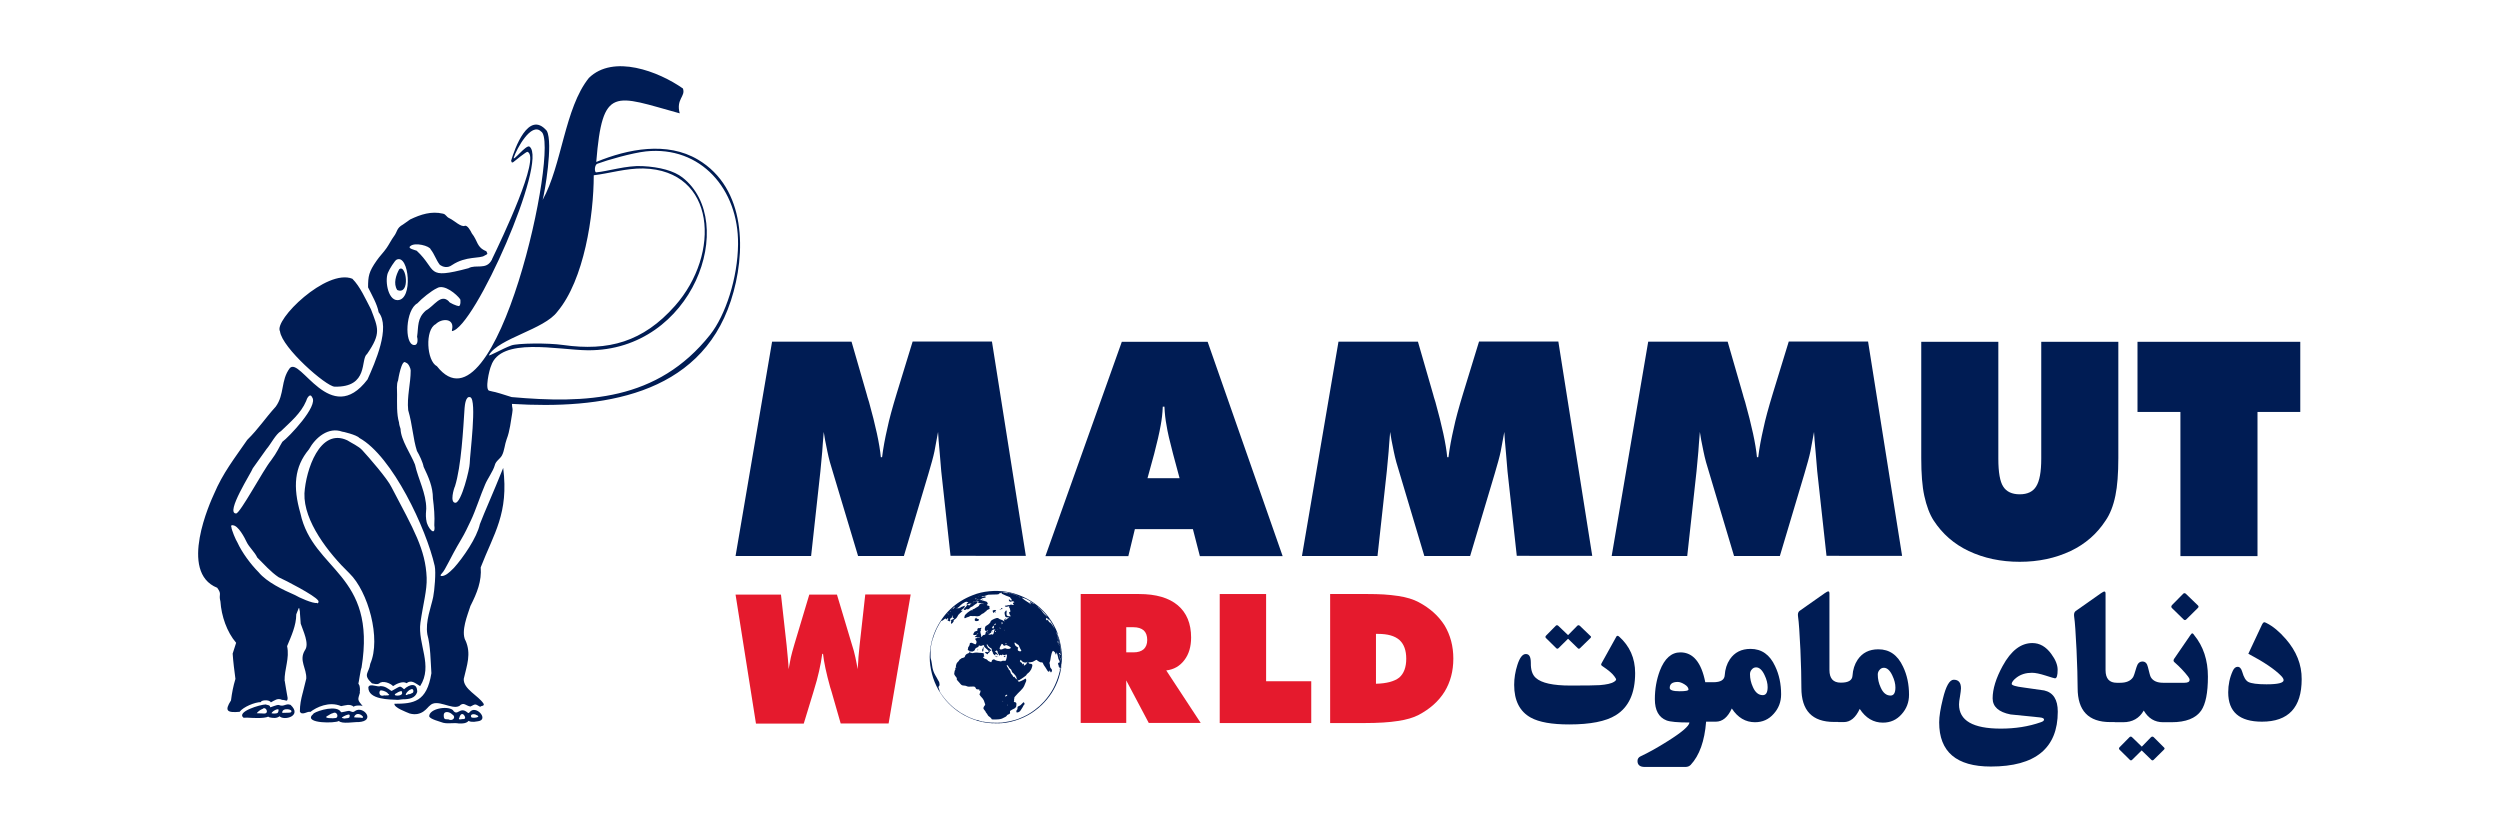 <?xml version="1.0" encoding="utf-8"?>
<!-- Generator: Adobe Illustrator 27.2.0, SVG Export Plug-In . SVG Version: 6.00 Build 0)  -->
<svg version="1.1" id="Layer_1" xmlns="http://www.w3.org/2000/svg" xmlns:xlink="http://www.w3.org/1999/xlink" x="0px" y="0px"
	 viewBox="0 0 180 60" style="enable-background:new 0 0 180 60;" xml:space="preserve">
<style type="text/css">
	.st0{fill-rule:evenodd;clip-rule:evenodd;fill:#001C54;}
	.st1{fill:#001C54;}
	.st2{fill:#E51A2D;}
</style>
<g>
	<path class="st0" d="M42.75,12.62c1.1-0.13,2.33-0.51,3.56-0.49c5.25,0.12,5.6,6.15,2.29,9.89c-2.3,2.6-4.8,3.28-8.05,2.82
		c-1.11-0.16-3.29-0.13-3.73,0.03c-0.65,0.23-1.71,0.86-1.61,0.69c0.69-1.2,3.98-1.84,4.92-3.12
		C42.06,20.15,42.75,15.51,42.75,12.62z M42.32,25.22c7.59,0.05,10.88-9.26,6.82-12.44c-0.6-0.47-1.62-0.76-2.89-0.82
		c-1.13-0.06-2.47,0.37-3.32,0.45c-0.14,0.01-0.14-0.54,0.08-0.62c0.69-0.26,2.5-0.78,3.5-0.89c3.94-0.41,6.67,2.72,6.63,6.68
		c-0.02,2.42-0.9,5.12-2.01,6.52c-3.8,4.79-8.97,4.96-14.29,4.49c-1.53-0.49-1.11-0.32-1.58-0.45c-0.39,0-0.02-1.56,0.1-1.8
		C36.05,24.24,40.16,25.2,42.32,25.22z M32.54,23.76v0.08c1.61-0.19,6.93-12.24,5.59-13.28c-0.23-0.2-1.27,1.19-1.13,0.76
		c0.19-0.57,1.24-2.56,1.96-1.85c1.41,0.77-3.23,22.34-7.5,16.9c-0.75-0.38-0.87-2.64-0.09-3.03C31.8,22.9,32.76,22.89,32.54,23.76z
		 M28.74,19.39c-0.22,0.41-0.44,1.02-0.14,1.49C29.57,21.29,29.25,18.95,28.74,19.39z M27.97,19.56c0.03-0.11,0.48-0.86,0.6-0.87
		c0.88-0.4,1.2,2.92,0.05,2.92C27.89,21.62,27.68,20.04,27.97,19.56z M29.79,24.84c-0.69-0.09-0.59-2.54,0.26-3
		c0.32-0.35,1-0.9,1.41-1.09c0.52-0.33,1.43,0.45,1.67,0.79c0.04,0.04,0.05,0.5-0.1,0.5c-0.11,0-0.72-0.24-0.72-0.35
		c-0.58-0.56-1.03,0.33-1.65,0.67c-0.64,0.57-0.52,1.13-0.63,1.89C30.04,24.25,30.18,24.89,29.79,24.84z M29.22,26.11
		c0.2,0.04,0.35,0.43,0.35,0.56c0,0.95-0.28,1.89-0.18,2.86c0.32,1.1,0.34,2.03,0.63,2.94c0.17,0.28,0.43,0.83,0.48,1.14
		c0.35,0.74,0.67,1.43,0.67,2.28c0.08,0.62,0.14,1.3,0.1,1.93c0.13,0.93-0.53,0.15-0.57-0.35c-0.01-0.01-0.01-0.03-0.01-0.05
		c-0.01-0.02-0.01-0.05-0.01-0.08c-0.03-0.19-0.01-0.53,0.01-0.72c0-1.1-0.58-2.12-0.81-3.17c-0.29-0.75-1.03-1.78-1.04-2.58v0.01
		c-0.04-0.11-0.11-0.34-0.11-0.46v0c-0.18-0.59-0.14-1.43-0.14-2.02c0-0.27-0.05-0.77,0.07-1C28.67,27.32,28.92,25.79,29.22,26.11z
		 M22.47,28.6c0.49,0.61-1.69,2.89-2.14,3.21c-0.26,0.42-0.35,0.72-0.82,1.35c-0.54,0.65-2.22,3.81-2.51,3.81
		c-0.81,0,1.14-3.01,1.2-3.25c0,0,0.92-1.3,0.99-1.39c0.29-0.32,0.67-1.09,1.04-1.29c0.67-0.65,1.43-1.27,1.81-2.16
		C22.08,28.7,22.32,28.26,22.47,28.6z M33.86,28.6c0.5,0.17-0.04,4.2-0.04,4.76c0,0.39-0.6,2.84-1.03,2.84
		c-0.42,0-0.11-1.04-0.03-1.19c0.45-1.44,0.59-4.11,0.69-5.63C33.47,29.17,33.53,28.48,33.86,28.6z M16.75,37.82
		c0.4-0.01,0.87,0.91,1.01,1.21c0.17,0.36,0.6,0.74,0.76,1.11c0.5,0.49,0.96,1.03,1.54,1.42c0.49,0.22,2.59,1.3,2.84,1.67
		c0.09,0.08-0.02,0.29-0.08,0.18c-0.27,0.07-1.34-0.41-1.57-0.56c-0.85-0.37-2.04-0.93-2.63-1.65c-0.56-0.56-1.2-1.42-1.53-2.15
		c-0.1-0.14-0.43-0.91-0.43-1.11v0.02C16.61,37.88,16.67,37.77,16.75,37.82z M28.66,50.39c0.08,0,0.32-0.05,0.34-0.04
		c0.44,0,0.9-0.07,1.04-0.53c0-0.73-0.59-0.53-0.94-0.2c-0.01,0.03-0.17-0.18-0.3-0.18c-0.12,0-0.63,0.36-0.63,0.3
		c-0.26-0.18-0.45-0.34-0.78-0.34l0.02-0.02c-0.15,0.16-0.79-0.23-0.89,0.1v-0.01C26.49,50.39,28.06,50.36,28.66,50.39L28.66,50.39z
		 M30.25,49.4c0.95-1.48-0.19-3.02,0.02-4.56c0.2-1.4,0.48-2.32,0.45-3.24c-0.08-2.04-0.93-3.47-2.53-6.52
		c-0.29-0.61-1.63-2.15-2.11-2.67c-0.25-0.28-0.77-0.51-1.08-0.71c-1.98-0.92-2.98,2.16-3.08,3.82c-0.07,2,1.73,4.3,3.24,5.76
		c1.35,1.31,2.29,4.71,1.5,6.51c-0.09,0.69-0.57,0.76,0.12,1.41c0.21,0.04,0.34,0.1,0.52,0.01c0.25-0.25,0.83-0.01,1,0.19
		c0.24-0.17,0.72-0.39,0.97-0.21C29.63,48.92,29.87,49.18,30.25,49.4z M30.9,51.58c0.09,0.21,0.74,0.36,1.01,0.46v0
		c0.38,0.09,0.76-0.02,1.13,0.05v0l0.03,0c0.22,0.01,0.51,0,0.67-0.19c0.11,0.08,0.26,0.07,0.4,0.07v0
		c0.09-0.01,0.19-0.02,0.28-0.04c0.82-0.11-0.17-1.23-0.61-0.65c-0.03,0.06-0.11,0.08-0.15,0.02c-0.57-0.48-0.71,0.34-1.06-0.18
		C32.2,50.8,30.9,51.02,30.9,51.58z M22.59,51.36c-0.02,0.04-0.09,0.11-0.13,0.14c-0.49,0.59,1.65,0.59,1.94,0.41
		c0.22,0.24,1.1,0.06,1.41,0.08c1.27-0.07,0.36-1.19-0.23-0.81c-0.18,0.15-0.24,0.06-0.44,0c-0.13,0-0.57,0.14-0.59,0.09
		C24.27,50.75,22.93,51.14,22.59,51.36z M20.92,50.75c-0.36-0.13-0.47,0.17-0.84,0.01c-0.14-0.04-0.63,0.2-0.63,0.16
		c0-0.19-0.25-0.14-0.32-0.21l0.01,0.01c-0.39,0-2.16,0.53-1.6,0.96l0.25-0.01c0.34,0.02,1.19,0.08,1.52-0.07l0.1,0.05H19.4
		c0.26,0.05,0.51,0.09,0.73-0.08C20.44,51.91,21.79,51.56,20.92,50.75z M25.87,31.53c2.39,1.32,4.83,6.56,5.43,9.22
		c0.1,0.46-0.02,1.79-0.11,2.23c-0.14,0.71-0.58,1.75-0.42,2.7c0.23,0.84,0.23,1.89,0.29,2.79c-0.33,2.08-1.29,2.2-2.66,2.2
		c-0.06,0.27,0.88,0.61,1.09,0.7c0.91,0.25,1.29-0.46,1.45-0.56c0.52-0.55,1.57,0.32,2.13,0.02c0.32-0.32,0.47-0.01,0.8,0.04
		c0.41-0.21,0.32-0.19,0.72,0.03c-0.03-0.1,0.32-0.03,0.23-0.23c-0.36-0.58-1.47-1.05-1.43-1.79c0.22-0.97,0.56-1.8,0.12-2.78h-0.01
		c-0.31-0.68,0.15-1.78,0.37-2.47c0.48-0.94,0.82-1.8,0.74-2.78c0.95-2.45,2.03-3.88,1.62-7.16c-0.77,1.92-1.32,3.11-1.68,4.05
		c-0.21,0.97-1.21,2.42-1.87,3.15c-0.19,0.2-0.37,0.35-0.44,0.4c-0.28,0.23-0.69,0.26-0.44,0.01c0.3-0.31,0.55-1.03,1.41-2.47
		c0.29-0.49,0.44-0.83,0.69-1.35c0.36-0.76,0.69-1.82,1.03-2.6c0.17-0.41,0.57-0.95,0.69-1.37c0.07-0.32,0.38-0.46,0.52-0.72
		c0.18-0.34,0.2-0.8,0.34-1.17c0.23-0.58,0.3-1.31,0.4-1.88c0.07-0.4-0.02-0.32-0.02-0.66c6.34,0.39,13.5-0.53,15.76-7.42
		c1.13-3.44,1.11-8.11-2.37-10.17c-2.23-1.32-5.04-0.77-7.32,0.17c0.45-5.55,1.31-4.79,6.01-3.5c-0.28-1.04,0.44-1.21,0.23-1.79
		c-1.75-1.23-5.01-2.48-6.77-0.76c-1.75,2.17-1.94,6.29-3.33,8.78c0.14-0.47,0.77-4.1,0.3-4.97c-1.32-1.55-2.33,1.33-2.57,2.15
		c0.04,0.09,0.03,0.18,0.16,0.1c0.09-0.08,0.96-0.78,1.02-0.74c0.96,0.38-1.84,6.25-2.56,7.74c0.01,0.02,0,0.04-0.02,0.05
		c-0.39,0.74-1.13,0.29-1.67,0.59c-3.15,0.84-2.21,0.15-3.73-1.26c-0.15-0.06-0.66-0.16-0.47-0.32c0.33-0.32,1.42-0.02,1.48,0.23
		c0.28,0.35,0.38,0.75,0.66,1.11c0.19,0.13,0.53,0.27,0.88,0.01c1.01-0.67,2.01-0.44,2.34-0.68c0.05-0.04,0.17-0.07,0.19-0.12
		c0.03-0.06-0.05-0.12-0.06-0.19c-0.72-0.29-0.59-0.71-1.05-1.29c-0.09-0.19-0.32-0.61-0.51-0.54c-0.27,0.11-0.78-0.4-1.09-0.54
		c-0.27-0.12-0.24-0.29-0.49-0.34c-0.82-0.19-1.58,0.05-2.35,0.42c-0.04,0.02-0.48,0.35-0.51,0.36c-0.49,0.27-0.39,0.51-0.67,0.87
		c-0.16,0.21-0.35,0.59-0.52,0.83c-0.22,0.32-0.5,0.59-0.71,0.9c-0.57,0.81-0.62,1.13-0.62,1.93c0.26,0.53,0.66,1.21,0.76,1.79
		c0.88,1.09-0.27,3.65-0.8,4.84c-2.67,3.51-4.84-1.68-5.6-0.81c-0.66,0.88-0.36,1.88-1.01,2.77c-0.78,0.86-1.22,1.57-2.05,2.39
		c-0.93,1.35-1.75,2.38-2.39,3.89c-0.24,0.52-2.59,5.64,0.23,6.76c0.36,0.51,0.08,0.42,0.23,0.99c0.07,1.04,0.46,2.19,1.13,2.97
		l-0.25,0.78c0.04,0.61,0.12,1.21,0.2,1.82c-0.16,0.53-0.25,1-0.32,1.55c-0.48,0.75-0.29,0.9,0.62,0.82c0.26-0.35,1.1-0.7,1.54-0.7
		c-0.03-0.13,0.58-0.22,0.71,0.02c0.29-0.15,0.48-0.33,0.81-0.18c0.29,0,0.38,0.19,0.4-0.13c-0.07-0.45-0.15-0.79-0.21-1.23h-0.01
		c-0.02-0.87,0.37-1.62,0.18-2.51c0.3-0.72,0.66-1.49,0.66-2.29l0.18-0.45h0.03l0.06,0.3h-0.01l0.06,0.82
		c0.16,0.5,0.65,1.46,0.3,1.92c-0.45,0.74,0.14,1.29,0.1,2.05v-0.01l-0.26,1.05v-0.01c-0.12,0.46-0.2,0.84-0.2,1.33
		c0.15,0.33,0.57-0.06,0.75,0.03c0.44-0.34,1.36-0.79,2.22-0.42c0.28-0.04,0.62-0.2,0.92,0.05c-0.01-0.11,0.62-0.13,0.65-0.03
		c-0.4-0.49-0.39-0.43-0.21-1.01H25.9c0.03-0.2,0.02-0.31-0.02-0.5h-0.01l-0.07-0.15c0.03,0.02,0.15-0.97,0.23-1.13
		c1.11-6.8-3.5-6.94-4.4-11.11c-0.55-1.91-0.44-3.34,0.61-4.6c0.48-0.87,1.41-1.64,2.4-1.28C24.63,31.06,25.69,31.31,25.87,31.53z
		 M29.65,49.91c-0.05,0.04-0.19,0.09-0.24,0.07c-0.41,0.24-0.09-0.27,0.18-0.35C29.79,49.52,29.83,49.9,29.65,49.91z M28.93,49.81
		c0.21,0.38-0.9,0.33-0.35,0.08C28.61,49.84,29,49.68,28.93,49.81z M27.47,49.71c0.13,0.01,0.41,0.11,0.47,0.24
		c0.27,0.15-0.21,0.12-0.29,0.12C27.22,50.21,27.26,49.64,27.47,49.71z M31.95,51.5c0-0.36,0.45-0.24,0.61-0.06
		c0.31,0.17,0.05,0.53-0.29,0.35l0.01,0C32.03,51.8,31.95,51.79,31.95,51.5z M33.42,51.76c-0.01,0.01-0.08,0.02-0.1,0.02l0-0.01
		c-0.06,0-0.38,0.1-0.25-0.09C33.25,51.04,33.65,51.74,33.42,51.76z M33.92,51.61c-0.08-0.22,0.26-0.22,0.38-0.13
		C34.76,51.65,33.92,51.76,33.92,51.61z M24.15,51.7c-0.1,0.03-1,0.04-0.53-0.18c0.12-0.07,0.21-0.14,0.34-0.17
		C24.3,51.17,24.41,51.69,24.15,51.7z M25.12,51.68c-0.02,0.02-0.17,0.04-0.22,0.04l0.01-0.01c-0.09,0.08-0.42-0.04-0.25-0.08
		c0.05-0.05,0.44-0.24,0.49-0.17C25.21,51.47,25.17,51.68,25.12,51.68z M25.49,51.64c0.21-0.6,1.02,0.17,0.45,0.03l0,0
		c-0.05,0-0.29-0.01-0.29-0.01C25.61,51.66,25.47,51.64,25.49,51.64z M20.95,51.28c-0.04,0.05-0.42,0.04-0.48,0.04h0
		c-0.03,0-0.15,0.03-0.15-0.02C20.32,50.91,21.17,51.07,20.95,51.28z M19.55,51.35c0.06-0.17,0.59-0.43,0.5-0.18
		c0,0.06-0.04,0.18-0.11,0.18l0,0c-0.02,0.01-0.07,0.02-0.08,0.02v0c-0.01,0-0.02,0-0.03,0l0.01-0.01
		c-0.01,0.01-0.01,0.01-0.02,0.01l0,0C19.78,51.39,19.52,51.36,19.55,51.35z M18.49,51.35c0-0.04,0.27-0.26,0.31-0.26
		c0.01-0.01,0.07-0.04,0.08-0.04h0c0.01,0,0.01,0,0.02,0c0.24-0.26,0.56,0.4,0.03,0.32c-0.12,0-0.71-0.03-0.69-0.03L18.49,51.35z
		 M20.16,23.86c-0.47-0.81,3.35-4.54,5.21-3.79c0.56,0.56,0.94,1.44,1.34,2.2c0.51,1.36,0.76,1.71-0.29,3.23
		c-0.48,0.35,0.16,2.4-2.33,2.34C23.48,27.82,20.31,25.05,20.16,23.86z"/>
	<g>
		<path class="st1" d="M68.44,40.04l-0.67-6.11c-0.02-0.24-0.04-0.48-0.06-0.72c-0.02-0.24-0.04-0.47-0.06-0.71
			c-0.06-0.59-0.09-1.06-0.11-1.4c-0.08,0.46-0.17,0.93-0.26,1.4c-0.08,0.39-0.23,0.92-0.43,1.6l-1.77,5.93h-3.3L60,34.1
			c-0.18-0.56-0.33-1.1-0.43-1.6c-0.13-0.62-0.22-1.09-0.26-1.4c-0.06,0.67-0.09,1.15-0.11,1.42c-0.03,0.3-0.07,0.77-0.13,1.4
			l-0.67,6.11h-5.44l2.63-15.43h5.72l1.1,3.81c0.01,0.07,0.07,0.25,0.16,0.54c0.47,1.69,0.76,3.01,0.85,3.97h0.09
			c0.08-0.66,0.21-1.36,0.38-2.09c0.13-0.64,0.36-1.47,0.67-2.49l1.15-3.75h5.71l2.44,15.43H68.44z"/>
		<path class="st1" d="M75.27,40.04l5.5-15.43h6.18l5.4,15.43h-5.96l-0.5-1.94h-4.18l-0.47,1.94H75.27z M82.62,34.43h2.31
			l-0.47-1.75c-0.24-0.91-0.4-1.59-0.47-2.06c-0.08-0.41-0.13-0.86-0.15-1.34h-0.12c-0.02,0.48-0.07,0.92-0.15,1.34
			c-0.1,0.57-0.26,1.25-0.47,2.06L82.62,34.43z"/>
		<path class="st1" d="M109.21,40.04l-0.67-6.11c-0.02-0.24-0.04-0.48-0.06-0.72c-0.02-0.24-0.04-0.47-0.06-0.71
			c-0.06-0.59-0.09-1.06-0.11-1.4c-0.08,0.46-0.17,0.93-0.26,1.4c-0.08,0.39-0.23,0.92-0.43,1.6l-1.77,5.93h-3.3l-1.77-5.93
			c-0.18-0.56-0.33-1.1-0.43-1.6c-0.13-0.62-0.22-1.09-0.26-1.4c-0.06,0.67-0.09,1.15-0.11,1.42c-0.03,0.3-0.07,0.77-0.13,1.4
			l-0.67,6.11h-5.44l2.63-15.43h5.72l1.1,3.81c0.01,0.07,0.07,0.25,0.16,0.54c0.47,1.69,0.76,3.01,0.85,3.97h0.09
			c0.08-0.66,0.21-1.36,0.38-2.09c0.13-0.64,0.36-1.47,0.67-2.49l1.15-3.75h5.71l2.44,15.43H109.21z"/>
		<path class="st1" d="M131.51,40.04l-0.67-6.11c-0.02-0.24-0.04-0.48-0.06-0.72c-0.02-0.24-0.04-0.47-0.06-0.71
			c-0.06-0.59-0.09-1.06-0.11-1.4c-0.08,0.46-0.17,0.93-0.26,1.4c-0.08,0.39-0.23,0.92-0.43,1.6l-1.77,5.93h-3.3l-1.77-5.93
			c-0.18-0.56-0.33-1.1-0.43-1.6c-0.13-0.62-0.22-1.09-0.26-1.4c-0.06,0.67-0.09,1.15-0.11,1.42c-0.03,0.3-0.07,0.77-0.13,1.4
			l-0.67,6.11h-5.44l2.63-15.43h5.72l1.1,3.81c0.01,0.07,0.07,0.25,0.16,0.54c0.47,1.69,0.76,3.01,0.85,3.97h0.09
			c0.08-0.66,0.21-1.36,0.38-2.09c0.13-0.64,0.36-1.47,0.67-2.49l1.15-3.75h5.71l2.45,15.43H131.51z"/>
		<path class="st1" d="M138.33,32.98v-8.37h5.55v8.41c0,0.99,0.12,1.66,0.35,2.01c0.23,0.37,0.63,0.56,1.19,0.56
			c0.56,0,0.95-0.19,1.18-0.56c0.25-0.39,0.37-1.06,0.37-2.01v-8.41h5.55v8.37c0,1.12-0.07,2.02-0.21,2.7
			c-0.15,0.74-0.39,1.34-0.7,1.79c-0.63,0.97-1.47,1.7-2.52,2.2c-1.1,0.52-2.32,0.78-3.67,0.78c-1.36,0-2.58-0.26-3.68-0.78
			c-1.05-0.5-1.89-1.23-2.52-2.2c-0.29-0.45-0.51-1.04-0.67-1.77C138.4,35.02,138.33,34.11,138.33,32.98"/>
		<polygon class="st1" points="156.99,40.04 156.99,29.66 153.9,29.66 153.9,24.61 165.62,24.61 165.62,29.66 162.54,29.66 
			162.54,40.04 		"/>
		<path class="st2" d="M77.81,52.06v-9.29h4.2c1.22,0,2.15,0.27,2.79,0.81c0.64,0.54,0.96,1.32,0.96,2.32c0,0.66-0.16,1.2-0.48,1.62
			c-0.33,0.44-0.77,0.69-1.31,0.75l2.48,3.78h-3.74l-1.62-3.06v3.06H77.81z M81.09,45.16v1.81h0.52c0.33,0,0.57-0.08,0.74-0.23
			c0.16-0.15,0.25-0.37,0.25-0.66c0-0.3-0.08-0.53-0.25-0.69c-0.17-0.15-0.42-0.23-0.74-0.23H81.09z"/>
		<polygon class="st2" points="87.82,52.06 87.82,42.77 91.16,42.77 91.16,49.05 94.41,49.05 94.41,52.06 		"/>
		<path class="st2" d="M95.77,52.06v-9.29h2.7c0.43,0,0.81,0.01,1.16,0.03c0.34,0.02,0.69,0.06,1.04,0.11
			c0.6,0.09,1.09,0.24,1.48,0.45c0.81,0.43,1.43,0.99,1.86,1.67c0.42,0.7,0.63,1.5,0.63,2.39c0,0.9-0.21,1.69-0.63,2.38
			c-0.43,0.69-1.05,1.24-1.86,1.67c-0.38,0.2-0.88,0.35-1.5,0.44c-0.62,0.1-1.43,0.15-2.43,0.15H95.77z M99.08,49.23
			c0.76-0.02,1.31-0.17,1.66-0.44c0.34-0.29,0.51-0.75,0.51-1.36c0-0.6-0.16-1.05-0.49-1.35c-0.34-0.3-0.85-0.44-1.54-0.44h-0.15
			V49.23z"/>
		<g>
			<path class="st1" d="M70.27,51.84C70.27,51.84,70.27,51.84,70.27,51.84C70.27,51.83,70.27,51.83,70.27,51.84
				c-0.01-0.02-0.03-0.02-0.05-0.03c-0.06-0.02-0.12-0.04-0.18-0.06c-0.3-0.11-0.59-0.26-0.87-0.43c-0.26-0.17-0.51-0.36-0.73-0.57
				c-0.23-0.22-0.44-0.46-0.63-0.73c-0.06-0.09-0.13-0.17-0.16-0.28c-0.02-0.07-0.04-0.15-0.07-0.22c-0.02-0.04-0.01-0.08,0.02-0.11
				c0.03-0.03,0.05-0.06,0.05-0.1c0-0.11-0.02-0.21-0.08-0.29c-0.01-0.02-0.02-0.03-0.03-0.05c-0.06-0.11-0.12-0.23-0.19-0.34
				c-0.1-0.17-0.17-0.35-0.21-0.54c-0.02-0.11-0.04-0.21-0.05-0.32c-0.01-0.13-0.05-0.25-0.08-0.37C67.01,47.37,67,47.34,67,47.31
				c0-0.29-0.02-0.59,0.05-0.88c0.03-0.15,0.06-0.3,0.11-0.44c0.01-0.04,0.04-0.08,0.05-0.13c0.01-0.04,0.02-0.09,0.04-0.13
				c0.09-0.23,0.18-0.46,0.31-0.68c0.06-0.11,0.12-0.22,0.19-0.32c0.01-0.02,0.03-0.04,0.06-0.04c0.04,0,0.07-0.02,0.09-0.04
				c0.05-0.04,0.1-0.07,0.15-0.11c0.03-0.02,0.04-0.01,0.05,0.02c0,0.01,0,0.01,0.01,0.02c0.01,0.03,0.03,0.03,0.04,0.01
				c0.02-0.02,0.03-0.04,0.05-0.06c0.02-0.02,0.04-0.02,0.05,0c0.01,0.02,0.02,0.03,0.04,0.04c-0.02,0.02-0.04,0.03-0.06,0.05
				c-0.02,0.03-0.02,0.05,0.01,0.06c0.03,0.01,0.05,0.03,0.08,0.04c0.06,0.03,0.09,0.02,0.11-0.05c0,0,0,0,0,0c0,0,0,0,0,0
				c0-0.01-0.01-0.01-0.02-0.01c0,0,0.01,0,0.01,0c0,0,0,0,0,0c-0.02,0-0.04,0-0.02-0.03c0.01-0.02,0.02-0.04,0.02-0.06
				c0-0.03,0.02-0.05,0.05-0.07c0.02-0.01,0.03-0.02,0.05-0.03c0.06-0.04,0.07-0.08,0.02-0.13c0,0,0,0,0-0.01
				c0.06,0,0.07,0.01,0.06,0.06c0,0.01,0,0.01,0,0.02c0,0,0,0,0,0c0,0,0,0,0-0.01c0,0,0,0.01,0,0.01c0,0,0,0,0,0
				c0.01,0.01,0.01,0.02,0.01,0.03c0,0.04,0.02,0.06,0.06,0.08c0.01,0,0.02,0,0.02,0.02c-0.01,0.02-0.03,0.02-0.04,0.03
				c-0.04,0.02-0.09,0.03-0.13,0.05c-0.05,0.03-0.05,0.03-0.04,0.09c0,0.02,0.02,0.04,0.01,0.05c-0.04,0.03-0.02,0.07-0.01,0.11
				c0,0.01-0.01,0.03,0.01,0.04c0.02,0.01,0.03,0,0.04-0.01c0.06-0.04,0.09-0.1,0.13-0.16c0.01-0.01,0.01-0.02,0-0.03
				c-0.01-0.04,0.01-0.06,0.04-0.08c0.04-0.03,0.07-0.07,0.12-0.09c0.01,0,0.02-0.02,0.03-0.03c0.04-0.05,0.08-0.1,0.1-0.15
				c0.04-0.1,0.12-0.16,0.19-0.23c0.05-0.04,0.1-0.09,0.15-0.13c0.01-0.01,0.02-0.01,0.01-0.02c0-0.01-0.02-0.01-0.03-0.01
				c-0.01,0-0.02,0-0.04,0c-0.01,0-0.03,0.01-0.04-0.01c0-0.02,0.01-0.02,0.02-0.03c0.03-0.02,0.06-0.04,0.08-0.06
				c0.08-0.05,0.15-0.12,0.18-0.22c0-0.01,0.01-0.02,0-0.03c-0.01-0.01-0.02-0.01-0.03,0c-0.01,0-0.03,0.01-0.04,0.01
				c-0.04,0.01-0.08,0.04-0.12,0.05c-0.04,0.01-0.08,0.02-0.11,0.05c-0.06,0.05-0.12,0.08-0.2,0.06c-0.02,0-0.04,0-0.05,0.01
				c-0.04,0.02-0.07,0.04-0.11,0.06c0.07-0.04,0.13-0.1,0.2-0.14c0.02-0.01,0.04-0.02,0.05-0.04c0.03-0.04,0.07-0.08,0.11-0.11
				c0.09-0.08,0.19-0.16,0.3-0.21c0.08-0.04,0.15-0.05,0.22,0.01c0.01,0.01,0.03,0.01,0.02,0.03c0,0.02-0.02,0.01-0.03,0.01
				c-0.05,0-0.07,0.03-0.07,0.06c0,0.02,0,0.04-0.01,0.05c0,0.01-0.01,0.02,0,0.02c0.01,0.01,0.02,0.01,0.03,0
				c0.03-0.01,0.06-0.03,0.09-0.05c0.02-0.01,0.04-0.02,0.07-0.03c0.07,0,0.13,0,0.19,0c0,0,0,0,0,0c-0.06,0-0.1,0.05-0.15,0.08
				c0,0-0.01,0.01-0.01,0.02c0,0.03-0.03,0.02-0.05,0.03c-0.02,0.01-0.03-0.01-0.04-0.02c-0.01-0.03-0.03-0.03-0.06-0.02
				c-0.02,0.01-0.05,0.02-0.06,0.04c-0.03,0.07-0.09,0.12-0.14,0.17c-0.03,0.03-0.06,0.07-0.08,0.12c0,0.01-0.01,0.02,0,0.03
				c0.01,0.01,0.02,0.01,0.03,0c0.01-0.01,0.02-0.01,0.03,0.01c0.01,0.01,0.02,0,0.03,0c0.03-0.01,0.06-0.02,0.08-0.04
				c0.04-0.03,0.08-0.06,0.12-0.09c-0.02,0.02-0.04,0.04-0.06,0.05c-0.01,0.01-0.02,0.03,0,0.03c0.06,0,0.11,0.01,0.16-0.04
				c0.03-0.03,0.06-0.06,0.09-0.09c0.01-0.01,0.02-0.03,0.04-0.03c0.08-0.02,0.15-0.07,0.21-0.13c0.06-0.05,0.13-0.09,0.19-0.13
				c0.03-0.03,0.06-0.05,0.08-0.09c0.01-0.04,0-0.06-0.04-0.07c-0.09,0-0.17,0-0.24,0.05c-0.02,0.01-0.05,0.03-0.09,0.02
				c0.09-0.04,0.17-0.08,0.27-0.09c0.03-0.01,0.07,0,0.1,0.01c0.03,0.01,0.05,0.02,0.08,0.01c0,0.01,0,0.02-0.01,0.02
				c-0.02,0.03-0.05,0.05-0.03,0.08c0.02,0.03,0.05,0.03,0.09,0.03c0.08,0.01,0.17,0.01,0.25,0.04c0.02,0.01,0.04,0.01,0.05,0.03
				c-0.01,0.01-0.03,0-0.04,0c-0.1-0.06-0.18-0.02-0.26,0.03c-0.01,0.01-0.02,0.02-0.02,0.03c0,0.08-0.06,0.1-0.11,0.14
				c-0.06,0.04-0.13,0.06-0.19,0.11c-0.04,0.03-0.08,0.06-0.13,0.06c-0.04,0-0.06,0.03-0.05,0.06c0.01,0.03-0.01,0.03-0.02,0.02
				c-0.04-0.02-0.07-0.01-0.1,0.01c-0.02,0.01-0.04,0.02-0.06,0.03c-0.12,0.07-0.23,0.17-0.33,0.27c-0.06,0.06-0.07,0.14-0.08,0.22
				c0,0.03,0.01,0.04,0.04,0.04c0.01,0,0.03-0.01,0.04-0.01c0.07-0.03,0.13-0.07,0.2-0.08c0.04-0.01,0.08-0.02,0.11-0.05
				c0.03-0.02,0.06-0.03,0.09-0.02c0.05,0.01,0.09,0.01,0.14,0.01c0.09-0.01,0.17-0.01,0.26,0.01c0.03,0,0.06,0.01,0.09,0
				c0.06-0.01,0.13-0.02,0.17-0.06c0.08-0.08,0.16-0.13,0.26-0.17c0.02-0.01,0.04-0.02,0.05-0.04c0.01-0.03,0.03-0.04,0.05-0.05
				c0.04-0.03,0.1-0.04,0.11-0.1c0,0,0.01-0.01,0.01-0.01c0.05-0.03,0.1-0.06,0.16-0.08c0.01,0,0.02-0.01,0.03-0.01
				c0.02-0.01,0.03-0.03,0.01-0.05c-0.03-0.02-0.03-0.04-0.01-0.07c0.02-0.05,0.01-0.08-0.04-0.1c-0.03-0.02-0.06-0.03-0.09-0.03
				c-0.02,0-0.03-0.01-0.04-0.02c-0.03-0.02-0.03-0.03,0-0.05c0.05-0.04,0.06-0.07,0.03-0.12c0-0.01-0.01-0.01-0.01-0.02
				c-0.03-0.06-0.08-0.09-0.15-0.1c-0.02,0-0.04,0-0.05-0.01c-0.02-0.02-0.05-0.02-0.07-0.02c-0.02,0-0.04-0.01-0.03-0.04
				c0.01-0.02,0-0.04-0.02-0.04c-0.02-0.01-0.05-0.01-0.07,0.01c-0.02,0.02-0.04,0.02-0.06,0.03c-0.01,0.01-0.03,0-0.03-0.01
				c-0.02-0.04-0.06-0.04-0.1-0.04c-0.05,0-0.09,0.02-0.13,0.04c-0.03,0.01-0.06,0.02-0.09,0c0.03-0.02,0.05-0.03,0.08-0.03
				c0.07-0.01,0.14-0.02,0.21-0.02c0.04,0,0.07-0.01,0.09-0.05c0.01-0.02,0.04-0.03,0.06-0.04c0.05-0.01,0.11-0.02,0.16-0.03
				c0.03,0,0.05-0.01,0.07-0.03c0.02-0.01,0.03-0.02,0.01-0.04c-0.04-0.05-0.15-0.04-0.18,0c0,0.01-0.01,0.01-0.02,0.01
				c-0.03-0.01-0.07,0-0.12-0.01c0.06-0.03,0.12-0.05,0.17-0.05c0.07-0.01,0.14-0.03,0.21-0.06c0.04-0.02,0.08-0.03,0.12-0.04
				c0.09-0.01,0.17-0.01,0.26-0.01c0.12-0.01,0.24-0.01,0.36-0.01c0.03,0,0.06-0.01,0.09-0.01c0.02,0,0.06-0.01,0.06-0.03
				c0.01-0.04,0.04-0.04,0.07-0.04c0.02,0,0.03-0.01,0.04-0.02c0.03-0.03,0.07-0.03,0.11-0.01c-0.04,0.04-0.04,0.05,0.01,0.07
				c0.11,0.05,0.21,0.1,0.31,0.14c0.08,0.03,0.16,0.05,0.24,0.09c0.02,0.01,0.04,0.01,0.04,0.04c0,0.03,0.02,0.04,0.04,0.06
				c0.03,0.02,0.05,0.05,0.06,0.09c0.01,0.03,0,0.04-0.02,0.06c-0.02,0.02-0.04,0-0.06-0.01c-0.02-0.01-0.04-0.03-0.06-0.05
				c-0.02-0.02-0.04-0.03-0.06-0.01c-0.02,0.02-0.01,0.04,0,0.05c0.01,0.01,0.01,0.02,0.01,0.03c0.03,0.06,0.08,0.09,0.14,0.07
				c0.02,0,0.03-0.01,0.05-0.02c0.06-0.02,0.12-0.01,0.17,0.03c0.01,0.01,0.02,0.03,0.02,0.04c0,0.01-0.02,0.01-0.03,0.01
				c-0.01,0-0.02,0-0.04,0.01c-0.02,0.01-0.03,0.03-0.03,0.06c0,0.02,0.02,0.04,0.04,0.04c0.01,0,0.02,0,0.02,0.01
				c0.01,0.02-0.04,0.07-0.06,0.06c-0.04-0.01-0.08-0.02-0.13-0.03c-0.02,0-0.04,0-0.05,0.01c-0.03,0.03-0.06,0.03-0.09,0.03
				c-0.02,0-0.04,0-0.06,0c-0.08,0.01-0.15,0.05-0.23,0.04c-0.02,0-0.03,0.01-0.02,0.03c0.02,0.03,0.05,0.05,0.09,0.05
				c0.05,0,0.11-0.01,0.16-0.03c0.03-0.01,0.06-0.01,0.08,0.02c-0.04,0.02-0.05,0.04-0.02,0.06c0.04,0.03,0.05,0.08,0.06,0.13
				c0.01,0.06,0.03,0.13,0.04,0.19C72.75,44,72.75,44,72.73,44.05c-0.01,0.01-0.02,0.02-0.03,0.02c-0.05,0.01-0.06,0.03-0.04,0.07
				c0.03,0.07,0.05,0.16,0.12,0.22c0,0,0,0.01,0,0.01c-0.08,0-0.17,0.01-0.25-0.03c-0.04-0.02-0.06-0.05-0.06-0.1
				c0-0.07-0.01-0.14,0.01-0.2c0-0.02,0-0.04,0-0.05c0-0.02-0.01-0.03-0.03-0.03c-0.02,0-0.03,0-0.04,0.02
				c-0.02,0.03-0.04,0.05-0.06,0.08c-0.02,0.03-0.03,0.06-0.02,0.09c0.01,0.06,0.01,0.11,0.03,0.17c0.02,0.09,0.05,0.12,0.15,0.13
				c0.02,0,0.05,0,0.07,0c0.01,0,0.02,0,0.04,0c0.01,0,0.02,0.01,0.02,0.02c0,0.01-0.01,0.02-0.02,0.02
				c-0.06,0.02-0.11,0.06-0.15,0.1c-0.02,0.02-0.05,0.03-0.08,0.02c-0.02-0.01-0.04-0.01-0.07-0.01c-0.04,0-0.05,0.02-0.03,0.06
				c0.02,0.03,0.03,0.05,0.04,0.08c-0.01,0-0.01,0-0.02,0c-0.01-0.01-0.02-0.02-0.03-0.02c-0.07-0.05-0.14-0.09-0.22-0.11
				c-0.05-0.01-0.09-0.03-0.13-0.06c-0.06-0.06-0.14-0.07-0.21-0.04c-0.09,0.03-0.18,0.06-0.26,0.11c-0.05,0.03-0.09,0.06-0.13,0.1
				c-0.01,0.01-0.03,0.03-0.02,0.04c0.01,0.02,0.03,0,0.04,0c-0.04,0.03-0.06,0.06-0.09,0.1c-0.04,0.05-0.08,0.09-0.13,0.12
				c-0.05,0.03-0.1,0.06-0.14,0.09c-0.02,0.01-0.04,0.04-0.05,0.06c-0.03,0.07-0.04,0.14-0.03,0.22c0.01,0.05,0.05,0.08,0.1,0.08
				c0.03,0,0.05-0.01,0.07-0.03c0.01-0.01,0.03-0.02,0.04,0c0.01,0.01,0.01,0.02,0.01,0.03c0,0.02-0.02,0.01-0.03,0.01
				c-0.09,0.01-0.13,0.05-0.14,0.14c0,0.02-0.01,0.04-0.01,0.06c-0.01,0.05-0.02,0.06-0.07,0.07c-0.06,0-0.11,0.02-0.14,0.07
				c-0.02,0.03-0.05,0.05-0.08,0.07c-0.01,0.01-0.02,0.02-0.03,0.01c0.02-0.04,0.01-0.09,0.01-0.13c-0.01-0.05-0.03-0.1-0.04-0.15
				c-0.02-0.06-0.03-0.12,0.02-0.18c0.01-0.02,0.02-0.04,0-0.06c-0.03-0.03-0.02-0.04,0.01-0.06c0.01-0.01,0.02-0.02,0.02-0.03
				c0.01-0.01,0.01-0.02,0-0.04c-0.01-0.01-0.02-0.01-0.03-0.01c-0.01,0-0.02,0.01-0.03,0.01c-0.04,0.01-0.07,0.03-0.11,0.01
				c-0.04-0.01-0.12,0.05-0.11,0.1c0.01,0.02-0.01,0.05,0,0.07c0.01,0.02-0.01,0.03-0.02,0.03c-0.05,0-0.09,0.03-0.13,0.04
				c-0.04,0.01-0.07,0.03-0.08,0.07c-0.01,0.03-0.03,0.06-0.05,0.09c-0.04,0.04-0.02,0.09,0.03,0.1c0.03,0.01,0.07,0,0.1,0
				c0.07-0.01,0.13-0.03,0.14-0.11c0-0.01,0.01-0.01,0.01-0.02c0.01-0.01,0.01-0.01,0.02-0.01c0.02,0.02,0.03,0.01,0.05,0
				c-0.01,0.02-0.02,0.02-0.03,0.02c-0.03,0-0.05,0.02-0.05,0.05c0,0.02-0.01,0.03-0.03,0.04c-0.03,0.01-0.04,0.03-0.03,0.06
				c0.01,0.02,0,0.03-0.02,0.04c-0.02,0.01-0.05,0.02-0.07,0.03c-0.01,0-0.03,0.01-0.02,0.02c0,0.02,0.02,0.02,0.03,0.03
				c0.02,0.01,0.04,0,0.06,0c0.09,0,0.18,0.01,0.28,0.03c-0.04,0.03-0.08,0.04-0.12,0.01c-0.02-0.02-0.05,0-0.07,0
				c-0.02,0-0.02,0.01-0.02,0.03c0,0.01-0.01,0.01-0.02,0.01c-0.02,0-0.03-0.01-0.05,0c-0.04,0-0.06,0.03-0.06,0.07
				c0,0.02,0.02,0.04,0.03,0.06c0.07,0.08,0.08,0.16,0.03,0.26c-0.02,0.05-0.04,0.06-0.09,0.04c-0.06-0.02-0.13-0.05-0.18-0.08
				c-0.05-0.03-0.09-0.02-0.14-0.01c-0.03,0.01-0.05,0.03-0.05,0.06c0,0.09-0.04,0.16-0.09,0.23c-0.02,0.02-0.03,0.04-0.03,0.07
				c0,0.04,0,0.08-0.02,0.12c-0.01,0.03,0,0.05,0.03,0.05c0.02,0.01,0.04,0.02,0.07,0.03c0.03,0.01,0.04,0.03,0.04,0.06
				c0,0.03-0.01,0.05-0.03,0.07c-0.03,0.04-0.07,0.06-0.11,0.07c-0.11,0.04-0.18,0.11-0.21,0.22c-0.01,0.02-0.01,0.04-0.03,0.05
				c-0.05,0.03-0.11,0.05-0.17,0.06c-0.03,0.01-0.05,0.01-0.06,0.03c-0.02,0.02-0.04,0.04-0.07,0.05c-0.04,0.02-0.06,0.04-0.08,0.08
				c-0.01,0.03-0.03,0.05-0.05,0.07c-0.06,0.06-0.12,0.11-0.15,0.2c-0.01,0.05-0.03,0.1-0.04,0.15c0,0.02,0,0.04,0.01,0.05
				c0.02,0.03,0.02,0.05,0,0.08c-0.01-0.01-0.01-0.03-0.03-0.03c-0.02,0-0.02,0.02-0.02,0.04c0,0.01,0,0.02,0,0.03
				c0.02,0.04,0.01,0.07-0.01,0.1c-0.03,0.05-0.05,0.1-0.05,0.16c0,0.02,0,0.04-0.01,0.07c-0.02,0.06,0,0.12,0.04,0.17
				c0.03,0.04,0.06,0.09,0.1,0.13c0.02,0.03,0.05,0.07,0.04,0.11c-0.02,0.06,0.02,0.09,0.05,0.13c0.08,0.08,0.14,0.16,0.21,0.24
				c0.06,0.08,0.14,0.12,0.25,0.12c0.08,0,0.15,0.02,0.22,0.05c0.04,0.02,0.08,0.03,0.13,0.03c0.11-0.01,0.22-0.01,0.33-0.01
				c0.07,0,0.13,0.02,0.16,0.09c0.01,0.02,0.02,0.04,0.03,0.06c0.02,0.03,0.04,0.05,0.08,0.05c0.05,0,0.09,0.01,0.14,0.01
				c0.01,0,0.04,0,0.02,0.03c-0.01,0.02-0.02,0.03,0,0.05c0.02,0.02,0.03,0,0.05,0c0.03-0.01,0.04,0,0.04,0.02
				c0,0.02-0.04,0.19-0.06,0.21c-0.03,0.02-0.02,0.04-0.01,0.07c0.04,0.07,0.09,0.13,0.14,0.18c0.07,0.07,0.13,0.15,0.17,0.24
				c0.04,0.09,0.05,0.18,0.09,0.27c0.01,0.02,0,0.04-0.01,0.06c-0.05,0.04-0.07,0.1-0.1,0.15c-0.02,0.05-0.02,0.1,0.01,0.14
				c0.02,0.03,0.04,0.06,0.06,0.08c0.03,0.04,0.07,0.07,0.08,0.13c0,0.01,0.01,0.02,0.02,0.03c0.03,0.03,0.05,0.06,0.08,0.1
				c0.04,0.06,0.06,0.13,0.12,0.17c0.05,0.03,0.09,0.07,0.14,0.11c0.02,0.02,0.04,0.03,0.05,0.06c0.01,0.05,0.04,0.06,0.09,0.06
				c0.15,0,0.29,0.01,0.44-0.01c0.08-0.01,0.16-0.02,0.23-0.05c0.09-0.04,0.17-0.08,0.26-0.13c0.03-0.02,0.06-0.04,0.08-0.07
				c0.03-0.06,0.08-0.09,0.14-0.11c0.01,0,0.02-0.01,0.03-0.01c0.04-0.01,0.06-0.04,0.07-0.08c0-0.03,0.01-0.06,0-0.09
				c-0.01-0.04,0-0.06,0.03-0.08c0.08-0.05,0.15-0.1,0.23-0.13c0.06-0.02,0.11-0.06,0.15-0.11c0.03-0.03,0.04-0.06,0.04-0.1
				c0-0.03,0-0.06,0.01-0.09c0.01-0.06,0.01-0.12-0.05-0.17C73,50.55,72.99,50.52,73,50.5c0.02-0.05,0.03-0.1,0.01-0.15
				c0.04-0.05,0-0.12,0.04-0.16c0.01-0.02,0.02-0.03,0.04-0.05c0.12-0.15,0.26-0.28,0.4-0.42c0.05-0.06,0.11-0.12,0.16-0.18
				c0.07-0.09,0.11-0.19,0.15-0.3c0.03-0.06,0.05-0.13,0.08-0.19c0.01-0.04,0.02-0.08,0-0.12c0-0.01,0-0.01,0-0.02
				c-0.01-0.05-0.04-0.06-0.08-0.03c-0.08,0.06-0.18,0.1-0.26,0.14c-0.04,0.02-0.08,0.04-0.12,0.05c-0.07,0.03-0.09,0.02-0.12-0.05
				c-0.02-0.05-0.05-0.09-0.1-0.12c-0.03-0.02-0.05-0.04-0.08-0.06c-0.03-0.02-0.05-0.04-0.06-0.08c-0.02-0.04-0.05-0.04-0.08-0.02
				c-0.01,0-0.01,0.01-0.02,0.01c-0.01-0.01,0-0.03-0.01-0.04c-0.04-0.05-0.06-0.12-0.11-0.16c-0.05-0.04-0.07-0.09-0.08-0.15
				c-0.02-0.07-0.04-0.14-0.11-0.17c-0.01-0.01-0.02-0.02-0.02-0.03c-0.01-0.05-0.03-0.08-0.06-0.12c-0.03-0.04-0.06-0.09-0.08-0.14
				c-0.01-0.02-0.01-0.04,0-0.05c0.02-0.01,0.03,0,0.05,0.01c0.03,0.02,0.05,0.06,0.07,0.09c0.04,0.07,0.08,0.14,0.15,0.18
				c0.02,0.01,0.04,0.03,0.05,0.06c0.02,0.04,0.03,0.08,0.05,0.12c0.01,0.03,0.02,0.06,0.05,0.08c0.09,0.06,0.14,0.15,0.21,0.22
				c0.01,0,0.02,0.01,0.03,0.02c0,0,0,0,0,0l0,0c0,0,0,0,0,0c0,0,0,0,0,0.01c0,0,0,0,0,0c0.01,0.02,0.02,0.04,0.02,0.07
				c0.01,0.06,0.04,0.12,0.07,0.17c0.04,0.06,0.07,0.09,0.16,0.04c0.05-0.03,0.11-0.07,0.16-0.1c0.1-0.06,0.18-0.13,0.28-0.2
				c0.03-0.02,0.05-0.04,0.07-0.08c0.02-0.04,0.05-0.07,0.08-0.09c0.05-0.04,0.1-0.08,0.15-0.14c0.04-0.05,0.07-0.1,0.1-0.15
				c0.03-0.05,0.04-0.11,0.06-0.16c0.02-0.04,0.02-0.09,0.03-0.14c0-0.03-0.01-0.05-0.03-0.07c-0.04-0.03-0.08-0.04-0.13-0.04
				c-0.06,0-0.1-0.02-0.11-0.08c-0.01-0.03-0.01-0.04,0.02-0.03c0.04,0.01,0.08,0.01,0.12,0c0.04-0.01,0.07-0.02,0.11-0.02
				c0.04,0,0.07-0.02,0.1-0.04c0.06-0.04,0.12-0.07,0.18-0.1c0.03-0.02,0.05-0.01,0.07,0.01c0.04,0.05,0.1,0.07,0.14,0.1
				c0.06,0.04,0.13,0.07,0.21,0.06c0.03,0,0.05,0.01,0.07,0.04c0.03,0.05,0.04,0.1,0.07,0.15c0.04,0.07,0.09,0.12,0.13,0.19
				c0.04,0.08,0.1,0.15,0.15,0.24c0.01,0.01,0.02,0.02,0.03,0.03c0.04,0.04,0.08,0.03,0.1-0.02c0.01-0.02,0.02-0.04,0.03-0.06
				c0.02,0.03,0.02,0.07,0.03,0.1c0.01,0.02,0.02,0.05,0.04,0.05c0.03,0,0.04-0.02,0.05-0.04c0.05-0.08,0.04-0.17-0.04-0.24
				c-0.05-0.05-0.07-0.1-0.07-0.17c0-0.06-0.01-0.13-0.03-0.19c-0.01-0.02-0.01-0.05,0-0.07c0.03-0.07,0.05-0.14,0.06-0.22
				c0.01-0.14,0.05-0.27,0.08-0.41c0.01-0.07,0.05-0.13,0.08-0.19c0.01-0.02,0.03-0.03,0.05-0.01c0.07,0.05,0.14,0.1,0.15,0.2
				c0,0,0,0.01,0,0.01c0.01,0.02,0.01,0.04,0.03,0.04c0.02,0,0.03-0.02,0.03-0.04c0.01-0.03,0.02-0.07,0.03-0.11
				c0.06,0.15,0.09,0.3,0.12,0.44c0.01,0.04,0.02,0.08,0.05,0.11c0.03,0.04,0.04,0.1,0.05,0.15c0,0.02,0,0.04-0.03,0.03
				c-0.02-0.01-0.04,0-0.05,0.02c-0.06,0.05-0.06,0.1-0.01,0.15c0.02,0.02,0.02,0.03,0.01,0.05c-0.01,0.02-0.02,0.03,0,0.05
				c0.03,0.04,0.05,0.1,0.08,0.14c0,0,0,0,0,0c0,0,0-0.01,0-0.01c0.02,0.01,0.05,0.03,0.06,0.06c0.02-0.03,0.03-0.06,0.02-0.09
				c-0.01-0.06,0.03-0.1,0.02-0.16c-0.01-0.04,0.01-0.09,0.02-0.13c0.01-0.06,0.01-0.11-0.02-0.17c-0.02-0.04-0.03-0.08-0.02-0.12
				c-0.01-0.04-0.03-0.07-0.05-0.1c-0.01-0.01-0.02-0.02-0.02-0.03c-0.02-0.09-0.07-0.18-0.07-0.28c0-0.02,0-0.03,0.01-0.05
				c0-0.01,0.01-0.02,0.02-0.02c0.01,0,0.01,0.01,0.02,0.02c0.02,0.02,0.04,0.04,0.06,0.06c0.02,0.02,0.03-0.01,0.03-0.02
				c0-0.04,0-0.08,0-0.12c-0.01-0.11-0.01-0.22-0.03-0.33c-0.01-0.07-0.04-0.13-0.09-0.18c-0.1-0.09-0.11-0.2-0.12-0.32
				c0.02,0.03,0.03,0.07,0.04,0.11c0.01,0.02,0.01,0.06,0.03,0.06c0.03,0,0.01-0.04,0.01-0.06c0-0.04-0.01-0.07-0.02-0.11
				c-0.05-0.11-0.06-0.24-0.08-0.35c-0.01-0.07-0.03-0.15-0.05-0.22c0-0.01-0.02-0.02,0-0.02c0.01-0.01,0.02,0.01,0.02,0.02
				c0.02,0.04,0.03,0.08,0.05,0.13c0.01-0.01,0.03,0.01,0.03-0.01c0-0.01-0.01-0.03-0.01-0.04c-0.16-0.43-0.39-0.84-0.67-1.21
				c-0.49-0.64-1.1-1.12-1.83-1.45c-0.77-0.35-1.59-0.48-2.43-0.4c-0.42,0.04-0.82,0.13-1.21,0.29c-1.23,0.48-2.12,1.33-2.67,2.53
				c-0.23,0.51-0.36,1.05-0.4,1.61c-0.03,0.41,0,0.81,0.08,1.21c0.16,0.83,0.52,1.57,1.07,2.22c0.51,0.59,1.13,1.03,1.86,1.32
				c0.11,0.04,0.21,0.08,0.32,0.11C70.28,51.86,70.26,51.84,70.27,51.84 M70.79,43.23c0.01,0.01,0.01,0.02,0,0.03
				c-0.01,0.01-0.03,0.02-0.05,0.02c-0.01-0.01,0.01-0.01,0.01-0.02c-0.02-0.01-0.03,0.01-0.05,0.01
				C70.71,43.23,70.76,43.21,70.79,43.23z M72.56,50.71c0.01,0.04,0.01,0.07-0.01,0.11C72.54,50.79,72.54,50.75,72.56,50.71z
				 M72.44,46.32c0.02,0,0.04,0.01,0.03,0.03c0,0.03-0.03,0.03-0.05,0.03c-0.02,0-0.04,0-0.05-0.02
				C72.37,46.35,72.42,46.32,72.44,46.32z M72.31,45.35c0.01,0,0.02,0.01,0.02,0.02c0,0.01-0.01,0.01-0.01,0.02
				c-0.01,0-0.02-0.01-0.02-0.02C72.29,45.36,72.3,45.35,72.31,45.35z M72.1,44.83c0.03,0,0.05,0,0.08,0c0.02,0,0.04,0,0.04,0.03
				c0,0.03-0.02,0.03-0.04,0.03c-0.01,0-0.01,0-0.02,0c-0.02,0-0.05,0-0.07-0.01c-0.01-0.01-0.02-0.02-0.02-0.03
				C72.07,44.83,72.09,44.83,72.1,44.83z M72.15,44.95c-0.03,0.01-0.04-0.01-0.05-0.01C72.12,44.93,72.13,44.94,72.15,44.95z
				 M71.98,45.19c0.02,0,0.06,0.04,0.06,0.05c0,0.01-0.01,0.02-0.02,0.02c-0.02,0-0.05-0.03-0.05-0.06
				C71.97,45.19,71.97,45.18,71.98,45.19z M71.86,45.28c0,0.02-0.01,0.03-0.03,0.04C71.83,45.3,71.84,45.29,71.86,45.28z
				 M71.68,44.9c0.03,0,0.04,0.01,0.02,0.04c-0.02,0.04-0.06,0.06-0.09,0.08c-0.01,0-0.02,0.01-0.02-0.01
				C71.58,44.96,71.63,44.9,71.68,44.9z M71.71,45.47c0,0.02-0.01,0.04-0.03,0.03c-0.03,0-0.03-0.03-0.04-0.05
				c0-0.02,0.01-0.03,0.03-0.03C71.69,45.43,71.7,45.45,71.71,45.47z M71.44,45.17c0.02-0.05,0.05-0.09,0.1-0.12
				c0.02-0.01,0.02,0,0.02,0.01c0,0.02,0,0.05,0,0.07c0,0,0,0,0,0c0,0.02,0,0.04,0,0.05c0,0.03-0.01,0.05-0.03,0.06
				c-0.03,0.01-0.05,0.01-0.08-0.01C71.43,45.21,71.43,45.19,71.44,45.17z M71.16,45.65c0.01-0.02,0.04-0.01,0.06-0.01
				c0.01,0,0.01,0.01,0.02,0.02c0.01,0.01,0.02,0.01,0.03,0c0.01-0.01,0-0.02-0.01-0.03c-0.03-0.03-0.01-0.04,0.02-0.04
				c0.06-0.01,0.1-0.04,0.1-0.11c0-0.05,0.02-0.08,0.06-0.1c0.01,0,0.02-0.01,0.03-0.01c0.05-0.07,0.13-0.04,0.2-0.04
				c-0.05,0.02-0.07,0.05-0.09,0.1c-0.02,0.06-0.03,0.11-0.04,0.17c-0.01,0.05-0.04,0.07-0.07,0.09c-0.01,0.01-0.02,0-0.03-0.01
				c-0.03-0.02-0.07-0.02-0.11,0c-0.02,0.01-0.03,0.02-0.05,0.02c-0.03,0.01-0.06,0.01-0.08-0.02c0,0-0.01-0.01-0.01-0.01
				C71.18,45.67,71.15,45.67,71.16,45.65z M71.13,45.49c0.03,0.04,0.02,0.05-0.04,0.07C71.11,45.53,71.13,45.52,71.13,45.49z
				 M72.22,50.5c-0.02,0-0.04-0.01-0.05-0.03c0.02-0.01,0.04,0,0.05,0.02C72.23,50.49,72.23,50.5,72.22,50.5z M72.5,50.02
				c0.02,0.01,0.03,0.02,0.02,0.04c0,0.01-0.01,0.02-0.02,0.03c-0.03,0.03-0.07,0.04-0.09,0.06c-0.04,0-0.05-0.02-0.04-0.04
				C72.37,50.07,72.46,50.01,72.5,50.02z M72.48,47.34c-0.01,0.07-0.03,0.13-0.05,0.19c-0.01,0.04-0.04,0.05-0.08,0.05
				c-0.09-0.01-0.17-0.02-0.25,0.03c-0.01,0.01-0.03,0.01-0.04,0.01c-0.08-0.01-0.16-0.02-0.24-0.04c-0.07-0.02-0.15-0.04-0.21-0.09
				c-0.07-0.05-0.19,0.02-0.21,0.11c0,0,0,0.01,0,0.01c-0.01,0.07-0.03,0.08-0.09,0.05c-0.05-0.02-0.1-0.05-0.15-0.07
				c-0.02-0.01-0.04-0.03-0.05-0.05c-0.03-0.05-0.08-0.08-0.14-0.09c-0.05-0.01-0.09-0.03-0.13-0.07c-0.01-0.02-0.03-0.02-0.05-0.04
				c-0.01-0.01-0.02,0-0.02-0.02c0-0.01,0.01-0.02,0.02-0.02c0.01,0,0.01-0.01,0.02-0.01c0.07-0.02,0.07-0.02,0.04-0.09
				c-0.02-0.03-0.04-0.06,0-0.1c0.01-0.01,0.01-0.03-0.02-0.05c-0.11-0.06-0.23-0.03-0.34-0.05c-0.1-0.02-0.2-0.02-0.29-0.01
				c-0.05,0.01-0.1,0.02-0.15,0.03c-0.03,0.01-0.06,0.01-0.1-0.01c-0.03-0.01-0.06-0.01-0.08-0.02c-0.02-0.01-0.04-0.02-0.04-0.05
				c0-0.03,0.02-0.03,0.04-0.04c0.03,0,0.06,0,0.08,0.01c0.04,0.01,0.07,0.01,0.11-0.02c0.04-0.02,0.08-0.03,0.11-0.07
				c0.01-0.02,0.03-0.04,0.03-0.07c0-0.03,0.03-0.05,0.05-0.07c0.04-0.04,0.09-0.06,0.14-0.08c0.04-0.01,0.07-0.04,0.07-0.08
				c0-0.03,0.02-0.05,0.06-0.04c0,0,0.01,0,0.01,0c0.08,0.05,0.15,0.02,0.23-0.02c0.05-0.03,0.09,0,0.11,0.06c0,0.01,0,0.02,0,0.02
				c-0.03,0.02-0.01,0.03,0.01,0.04c0.08,0.09,0.19,0.16,0.27,0.25c0.01,0.01,0.01,0.02,0.02,0.02c0.03,0.06,0.01,0.08-0.05,0.1
				c-0.03,0.01-0.07,0.01-0.1-0.01c-0.01-0.01-0.03-0.01-0.05,0c-0.02,0-0.03,0.01-0.04,0.03c-0.01,0.02,0.01,0.03,0.02,0.04
				c0.04,0.04,0.09,0.06,0.14,0.09c0.02,0.02,0.04,0,0.04-0.02c0-0.04,0.02-0.06,0.05-0.07c0.03-0.01,0.05-0.04,0.07-0.07
				c0.02-0.03,0.02-0.05,0.01-0.08c-0.01-0.01-0.02-0.02,0-0.03c0.01-0.01,0.02,0,0.03,0.01c0.01,0,0.01,0.01,0.02,0.02
				c0.01,0.01,0.02,0.03,0.04,0.01c0.01-0.02,0.02-0.04,0.01-0.06c-0.01-0.02-0.03-0.03-0.04-0.04c-0.03-0.02-0.06-0.05-0.09-0.08
				c-0.01-0.01-0.02-0.02-0.03-0.02c-0.04-0.02-0.07-0.05-0.09-0.09c-0.01-0.04-0.03-0.07-0.05-0.1c-0.01-0.02-0.02-0.03-0.02-0.05
				c0-0.02,0.01-0.04,0.03-0.04c0.02,0,0.02,0.02,0.03,0.03c0.01,0.01,0.01,0.03,0.02,0.04c0.06,0.07,0.11,0.15,0.2,0.19
				c0.06,0.02,0.09,0.07,0.09,0.14c0,0.05,0.01,0.1,0.05,0.14c0.02,0.02,0.01,0.06,0.04,0.08c-0.04,0.05,0.02,0.05,0.03,0.07
				c0.01,0.06,0.07,0.07,0.1,0.1c0.02,0.02,0.03,0.01,0.03-0.01c0-0.02,0.01-0.04,0.01-0.06c0-0.02,0.01-0.03,0.03-0.03
				c0.02,0,0.03,0.02,0.04,0.03c0,0.03,0.01,0.04,0.04,0.04c0.02,0,0.03,0.03,0.04,0.03c0,0,0,0,0,0c0.04-0.06,0-0.09-0.03-0.14
				c-0.04-0.05-0.09-0.08-0.13-0.12c-0.02-0.02-0.02-0.03,0.01-0.04c0.05-0.01,0.08-0.04,0.12-0.07c0.01,0.02,0,0.02,0,0.03
				c-0.01,0.01-0.03,0.03-0.01,0.05c0.02,0.02,0.03-0.01,0.04-0.02c0.02,0.03,0.01,0.07,0.01,0.1c0,0.02,0,0.04,0.03,0.05
				c0.01,0,0.03,0.02,0,0.02c-0.01,0-0.02,0.01-0.01,0.02c0,0.01,0.01,0.01,0.02,0.01c0.02-0.01,0.03,0,0.03,0.03
				c0,0.04,0.04,0.07,0.06,0.1c0.01,0.02,0.03-0.01,0.03-0.02c0.01-0.05,0.03-0.04,0.07-0.02c0.04,0.03,0.07,0.02,0.1-0.02
				c0.01-0.02,0.02-0.02,0.04-0.01c0.02,0.01,0.03,0.01,0.05,0.02c0.05,0.04,0.1,0.03,0.15-0.01c0.04-0.04,0.09-0.02,0.1,0.04
				C72.5,47.25,72.49,47.3,72.48,47.34z M71.74,47.1c0-0.01,0-0.01,0.01-0.01c0.01,0,0.02,0.02,0.02,0.03c0,0.01,0,0.02-0.01,0.02
				C71.74,47.13,71.74,47.12,71.74,47.1z M71.96,46.82c0-0.01,0.01-0.01,0.01-0.01c0.01,0,0.02,0.01,0.02,0.02
				c0,0.01-0.01,0.01-0.01,0.01C71.97,46.84,71.96,46.83,71.96,46.82z M72.69,46.71c-0.03,0.01-0.06,0.01-0.1,0.01
				c-0.06,0.01-0.13-0.01-0.19-0.04c-0.02-0.01-0.04,0-0.06,0c-0.05,0.01-0.1,0.03-0.14,0.05c-0.04,0.02-0.09,0.04-0.14,0.03
				c-0.04,0-0.07-0.01-0.08-0.04c-0.01-0.03-0.02-0.07,0.01-0.1c0,0,0.01-0.01,0.01-0.01c0-0.07,0.06-0.11,0.08-0.18
				c0-0.01,0.01-0.02,0.02-0.03c0.01-0.02,0.02-0.05,0.04-0.04c0.03,0.01,0.07,0.01,0.07,0.05c0,0.01,0.01,0.02,0.02,0.03
				c0.01,0.01,0.02,0.01,0.02,0.02c0.05,0.05,0.05,0.05,0.12,0.01c0.05-0.03,0.09-0.03,0.14-0.01c0.08,0.04,0.15,0.07,0.22,0.12
				c0.02,0.01,0.05,0.03,0.05,0.07C72.75,46.68,72.72,46.7,72.69,46.71z M76.27,47.98c-0.01-0.02,0-0.03,0.01-0.04
				C76.29,47.96,76.29,47.97,76.27,47.98z M76.31,48.08c-0.01-0.02-0.02-0.04-0.02-0.07C76.32,48.03,76.32,48.05,76.31,48.08z
				 M75.32,44.57c-0.01-0.01-0.02-0.03-0.02-0.04c0.02,0.01,0.03,0.02,0.03,0.04C75.33,44.57,75.32,44.58,75.32,44.57z M75.5,44.61
				c0.02,0.02,0.04,0.04,0.06,0.06c0.01,0.01,0.01,0.02,0.02,0c-0.02-0.03-0.04-0.05-0.06-0.08c0,0,0.01,0,0.01-0.01
				c0.03,0.02,0.04,0.05,0.06,0.07c0.14,0.2,0.25,0.41,0.35,0.63c-0.02-0.03-0.03-0.05-0.05-0.08c-0.02-0.03-0.03-0.06-0.05-0.08
				c-0.06-0.11-0.13-0.2-0.21-0.29c-0.02-0.02-0.03-0.03-0.06-0.02c-0.02,0.01-0.03-0.01-0.03-0.02c-0.03-0.04-0.05-0.09-0.08-0.13
				c-0.01-0.02-0.03-0.04-0.05-0.06c0,0.02,0,0.05-0.01,0.08c-0.04-0.02-0.07-0.05-0.09-0.07c0,0-0.01-0.01,0-0.01
				c0.05-0.04,0.02-0.08,0-0.12c0,0,0,0,0,0C75.4,44.51,75.45,44.56,75.5,44.61z M74.7,43.68c0.27,0.2,0.49,0.44,0.7,0.71
				c-0.02,0-0.03-0.01-0.04-0.02c-0.13-0.11-0.25-0.23-0.34-0.37c-0.05-0.07-0.11-0.12-0.17-0.18
				C74.79,43.79,74.74,43.74,74.7,43.68c-0.02,0.01-0.03,0-0.02-0.01C74.68,43.67,74.69,43.68,74.7,43.68z M74.64,43.66
				c-0.03-0.01-0.04-0.02-0.04-0.04C74.62,43.63,74.63,43.64,74.64,43.66z M73.97,47.67c-0.03,0.05-0.06,0.1-0.09,0.16
				c-0.01,0.02-0.03,0.06-0.06,0.01c-0.01,0.05-0.05,0.08-0.08,0.08c-0.02,0-0.04,0-0.02-0.03c0.02-0.04-0.01-0.1-0.04-0.11
				c-0.02-0.01-0.04-0.01-0.04,0.02c0,0.01,0.01,0.03-0.01,0.03c-0.02,0.01-0.03,0-0.03-0.02c0-0.04-0.05-0.12-0.09-0.12
				c-0.03,0-0.03-0.04-0.05-0.05c-0.05-0.03-0.02-0.06-0.01-0.09c0,0,0.01-0.01,0.01-0.01c0.03,0.02,0.02-0.01,0.03-0.02
				c0-0.01,0.01-0.01,0.01-0.02c0.05,0.09,0.12,0.16,0.23,0.19c0.11,0.03,0.19,0.02,0.27-0.06C74,47.64,73.98,47.65,73.97,47.67z
				 M73.59,43.03c0.25,0.05,0.46,0.18,0.67,0.32c0.07,0.04,0.13,0.09,0.19,0.13c0.01,0,0.02,0.01,0.02,0.02
				c-0.02,0-0.03-0.01-0.04-0.02c-0.01,0-0.03,0-0.04,0c-0.02,0-0.04,0-0.03-0.03c0.01-0.02-0.01-0.03-0.02-0.03
				c-0.06-0.03-0.13-0.05-0.22-0.07c0.03,0.03,0.05,0.06,0.06,0.1c0,0.01,0.02,0.01,0.03,0.01c0.01,0,0.02,0,0.03,0.02
				c0,0.01,0,0.02-0.01,0.02c-0.01,0.01-0.02,0-0.03-0.01c-0.18-0.14-0.39-0.24-0.56-0.39c-0.03-0.03-0.06-0.07-0.1-0.09
				C73.57,43.03,73.57,43.03,73.59,43.03z M73.49,46.89c-0.03,0.01-0.06,0.01-0.09,0c0,0-0.01,0-0.02-0.01
				c-0.1-0.04-0.1-0.04-0.1-0.15c0-0.02,0-0.05,0.03-0.07c0.02-0.01,0.01-0.03-0.01-0.04c-0.06-0.03-0.11-0.07-0.16-0.11
				c-0.07-0.05-0.07-0.13-0.1-0.2c-0.01-0.02,0.01-0.03,0.02-0.04c0.02-0.01,0.04,0,0.05,0.01c0.04,0.04,0.08,0.07,0.13,0.1
				c0.05,0.04,0.11,0.05,0.13,0.13c0.02,0.06,0.05,0.12,0.08,0.18c0.02,0.04,0.05,0.07,0.06,0.11
				C73.55,46.85,73.54,46.87,73.49,46.89z M73.3,42.95c0.07,0.01,0.14,0.03,0.2,0.06C73.42,43.01,73.36,42.98,73.3,42.95z
				 M72.79,42.72c0.02,0,0.04,0,0.06,0.02l0,0c0,0,0,0,0,0c0.02-0.01,0.03,0,0.05,0.01c0.02,0.01,0.03,0.01,0.05,0.02
				c0.03,0.01,0.06,0.01,0.08,0.02c0.1,0.03,0.19,0.06,0.29,0.1c-0.1-0.03-0.2-0.04-0.3-0.09c-0.03-0.01-0.06-0.02-0.09-0.03
				c-0.02,0-0.03,0-0.05-0.01c0-0.01,0.01-0.01,0.01-0.01c0,0-0.01,0.01-0.01,0.01c-0.01,0-0.03,0-0.04-0.01
				C72.83,42.75,72.8,42.74,72.79,42.72c-0.07,0-0.13-0.01-0.19-0.03c-0.02,0-0.03,0-0.04,0.01c-0.03,0.02-0.07,0.01-0.11,0
				c-0.08-0.01-0.15-0.05-0.23-0.06c-0.01,0-0.01-0.01-0.02-0.02C72.41,42.64,72.6,42.67,72.79,42.72z M70.56,42.83
				c0.01,0,0.02,0,0.02,0.01c0,0.01-0.01,0.01-0.02,0.01c-0.01,0-0.02,0-0.02-0.02C70.54,42.83,70.55,42.83,70.56,42.83z
				 M70.44,42.95c0,0,0.01,0,0.01,0.01c0,0.01-0.01,0.02-0.02,0.02c-0.01,0-0.01,0-0.01-0.01C70.42,42.96,70.43,42.96,70.44,42.95z
				 M70.21,43.12c0.02-0.02,0.05-0.04,0.08-0.05c0,0,0.01,0,0.01,0c0.01,0,0.01,0.02,0,0.02c-0.03,0.02-0.06,0.04-0.09,0.06
				c0,0-0.01,0-0.01-0.01C70.2,43.13,70.2,43.12,70.21,43.12z M70.09,43.45c-0.02,0-0.03-0.01-0.03-0.02
				C70.07,43.43,70.08,43.43,70.09,43.45z M68.59,43.84c0.01-0.01,0.01-0.02,0.02-0.03c0.03-0.04,0.06-0.07,0.09-0.11
				c0.01-0.01,0.02-0.03,0.04-0.01c0.02,0.02,0,0.02-0.01,0.03c-0.02,0.05-0.07,0.08-0.11,0.12c-0.01,0.01-0.02,0.01-0.02,0.02
				C68.59,43.86,68.59,43.85,68.59,43.84z M68.53,43.87c0.01,0,0.01,0.01,0,0.01c-0.01,0.01-0.02,0.01-0.04,0.01
				C68.5,43.88,68.51,43.87,68.53,43.87z M68.46,44c-0.02,0.03-0.04,0.05-0.07,0.06C68.4,44.02,68.41,44.01,68.46,44z M68.31,44.18
				c0,0.04-0.01,0.06-0.03,0.09C68.28,44.23,68.28,44.21,68.31,44.18z M68.24,44.18c0-0.01,0-0.03,0.01-0.03
				c0.01,0,0.01,0.01,0.01,0.03c0,0.01,0,0.03-0.02,0.03C68.24,44.21,68.24,44.19,68.24,44.18z"/>
			<path class="st1" d="M76.31,46.18c-0.04-0.17-0.09-0.34-0.16-0.5c0,0.04-0.02,0.01-0.03,0.01c0,0.02,0.01,0.03,0.02,0.05
				c0,0,0,0,0,0c0-0.01,0-0.02,0.01-0.02c0.01,0,0.01,0.01,0.01,0.02c-0.01,0.01-0.01,0-0.02,0c0,0,0,0,0,0
				c0.01,0.03,0.02,0.07,0.03,0.1c0,0,0,0,0,0c0-0.01,0-0.02,0.01-0.03c0.01,0.01,0.02,0.02,0.01,0.04c-0.01,0.01-0.01,0-0.02-0.01
				c0,0,0,0,0,0c0.03,0.12,0.07,0.24,0.1,0.36c0.07,0.28,0.11,0.57,0.13,0.86c0.01,0.19,0.01,0.37,0,0.56c0,0,0,0,0,0.01
				c0,0.01,0,0.01,0.01,0.02c0.03,0.05,0.02,0.1,0.02,0.15c-0.01,0.08-0.01,0.16-0.03,0.23c-0.01,0.04-0.01,0.09-0.02,0.13
				c0,0.01,0,0.03-0.02,0.04c-0.01,0.01-0.02-0.01-0.03-0.02c-0.01-0.01-0.03-0.02-0.04-0.03c-0.01,0.02,0,0.03,0.01,0.04
				c0.02,0.02,0.02,0.04,0.01,0.06c0,0.01,0,0.02,0,0.03c0,0,0.02,0.02,0,0.01c-0.03,0.1-0.05,0.2-0.08,0.3
				c-0.1,0.35-0.24,0.69-0.41,1.01c-0.18,0.33-0.41,0.64-0.66,0.92c-0.19,0.21-0.4,0.4-0.63,0.57c-0.26,0.2-0.54,0.37-0.84,0.51
				c-0.23,0.11-0.46,0.2-0.7,0.26c-0.2,0.06-0.41,0.1-0.62,0.13c-0.19,0.03-0.38,0.05-0.57,0.05c-0.14,0-0.28,0-0.42-0.01
				c-0.17-0.01-0.34-0.03-0.51-0.06c-0.04-0.01-0.09-0.02-0.13-0.02c0,0,0,0-0.01,0.01c0,0,0,0.01,0,0.01c0,0,0,0,0,0
				c0.01,0,0.02,0,0.02,0.01c0,0-0.01,0.01-0.01,0.01c-0.01,0-0.01-0.01-0.01-0.02c-0.01,0-0.02,0-0.03,0.01
				c0.01-0.02,0.02-0.01,0.03-0.02c0,0,0,0,0,0c0,0,0-0.01,0-0.01c-0.07-0.02-0.13-0.04-0.2-0.05c0,0-0.01,0-0.01,0.01c0,0,0,0,0,0
				c0,0,0,0,0,0c0,0,0,0,0,0l0,0c0,0,0,0,0,0c0,0,0,0,0,0c0,0,0,0,0,0.01c0,0,0,0,0,0c0,0,0,0,0,0c0.01,0,0.01,0,0.01,0.01
				c0,0-0.01,0.01-0.01,0c-0.01,0,0-0.01,0-0.02c-0.01,0-0.02,0-0.03,0.01c0.01-0.01,0.02-0.01,0.03-0.02c0,0,0.01-0.01,0-0.01
				c-0.07-0.03-0.14-0.04-0.21-0.06c-0.01,0-0.01,0-0.02,0c0,0.01,0.02,0.03-0.01,0.03c0.01,0.01,0.03,0.01,0.04,0.02
				c0.52,0.16,1.05,0.22,1.59,0.2c0.3-0.01,0.6-0.05,0.89-0.12c0.83-0.2,1.56-0.59,2.18-1.18c0.58-0.55,1-1.2,1.25-1.96
				c0.16-0.49,0.24-1,0.24-1.52C76.45,46.92,76.4,46.54,76.31,46.18 M76.29,46.16C76.28,46.16,76.28,46.16,76.29,46.16
				c0-0.01,0-0.01,0-0.02c0,0,0.01,0.01,0,0.01C76.29,46.15,76.29,46.16,76.29,46.16z M70.59,51.94
				C70.58,51.94,70.58,51.94,70.59,51.94c-0.01-0.01,0-0.01,0-0.01C70.59,51.93,70.59,51.93,70.59,51.94
				C70.59,51.94,70.59,51.94,70.59,51.94z M70.77,51.98C70.77,51.98,70.77,51.98,70.77,51.98c-0.01-0.01,0-0.01,0-0.01
				c0,0,0.01,0,0.01,0C70.78,51.98,70.78,51.98,70.77,51.98z M70.82,51.99C70.82,51.99,70.81,51.99,70.82,51.99
				c0-0.01,0.01-0.01,0.01-0.01c0,0,0,0,0,0.01C70.83,51.99,70.83,51.99,70.82,51.99z M70.85,52C70.85,52,70.85,52,70.85,52
				c0-0.01,0-0.01,0-0.01c0,0,0.01,0,0.01,0C70.86,52,70.86,52,70.85,52z M70.97,52.02c-0.01-0.01,0-0.01,0.01-0.01
				c0,0,0.01,0,0.01,0C70.98,52.01,70.97,52.02,70.97,52.02z M71.01,52.03c0,0-0.01,0-0.01,0c0.01-0.01,0.01-0.02,0.02-0.01
				C71.03,52.03,71.02,52.03,71.01,52.03z M71.07,52.04c0.01-0.02,0.02-0.02,0.03-0.01C71.1,52.04,71.08,52.04,71.07,52.04z
				 M71.15,52.04c0.01-0.01,0.03-0.01,0.05-0.01C71.18,52.04,71.17,52.05,71.15,52.04z M71.2,52.05c0.02-0.01,0.03-0.02,0.05-0.01
				C71.23,52.05,71.23,52.05,71.2,52.05z M71.31,52.06c0.02-0.02,0.04-0.01,0.05-0.01C71.35,52.07,71.33,52.06,71.31,52.06z
				 M71.47,52.07c0.03-0.02,0.1-0.02,0.19-0.01C71.6,52.06,71.54,52.07,71.47,52.07z M71.7,52.06c0.07,0,0.13-0.01,0.2,0.01
				C71.83,52.07,71.77,52.05,71.7,52.06z M71.99,52.05c0.02,0,0.05-0.01,0.07,0.01C72.04,52.07,72.01,52.06,71.99,52.05z
				 M72.11,52.04c0.03-0.01,0.04-0.01,0.06,0.01C72.15,52.06,72.14,52.06,72.11,52.04z M72.18,52.03c0.02-0.01,0.03,0,0.04,0.01
				C72.2,52.05,72.19,52.04,72.18,52.03z M72.26,52.02c0.01-0.01,0.02-0.01,0.03,0.01C72.28,52.04,72.27,52.03,72.26,52.02z
				 M72.34,52.02c0-0.01,0.01,0,0.02,0c0,0,0.01,0,0.01,0.01C72.36,52.03,72.34,52.03,72.34,52.02z M76.33,48.3
				c0-0.01,0-0.01-0.01-0.02c0,0,0,0,0,0v0c0,0,0,0,0,0C76.33,48.29,76.34,48.29,76.33,48.3C76.34,48.3,76.33,48.31,76.33,48.3z
				 M76.34,48.28C76.34,48.27,76.33,48.27,76.34,48.28c-0.01-0.01,0-0.01,0-0.02C76.34,48.26,76.35,48.27,76.34,48.28
				C76.35,48.27,76.34,48.27,76.34,48.28z M76.42,47.03c-0.01-0.03,0-0.05,0.01-0.08C76.43,46.99,76.43,47.01,76.42,47.03z
				 M76.33,46.35C76.33,46.36,76.32,46.35,76.33,46.35c-0.01-0.01,0-0.02,0-0.02c0.01,0,0.01,0,0.01,0.01
				C76.34,46.34,76.33,46.35,76.33,46.35z M76.35,46.41c0.01,0.01,0,0.02-0.01,0.03C76.34,46.42,76.34,46.41,76.35,46.41z
				 M76.35,46.47c0,0,0.01-0.01,0.01-0.01c0,0,0,0,0,0.01C76.36,46.47,76.36,46.48,76.35,46.47C76.35,46.48,76.35,46.47,76.35,46.47
				z M76.36,46.5c0,0,0.01-0.01,0.01-0.01c0,0,0,0,0,0.01C76.37,46.5,76.37,46.51,76.36,46.5C76.36,46.51,76.36,46.51,76.36,46.5z
				 M76.37,46.56c0,0,0-0.01,0.01-0.01c0.01,0.02,0,0.03-0.01,0.03C76.36,46.57,76.37,46.56,76.37,46.56z M76.39,46.61
				c0,0.02,0,0.03-0.01,0.04C76.37,46.63,76.37,46.62,76.39,46.61z M76.39,46.65c0.01,0.02,0.01,0.03-0.01,0.03
				C76.38,46.67,76.39,46.66,76.39,46.65z M76.4,46.71c0,0.02,0.01,0.03-0.01,0.04C76.39,46.74,76.39,46.73,76.4,46.71z M76.41,46.8
				c0.01,0.02-0.01,0.03-0.01,0.05C76.4,46.83,76.39,46.81,76.41,46.8z M76.41,46.9c-0.01-0.02-0.01-0.03,0.01-0.05
				C76.42,46.87,76.43,46.89,76.41,46.9z M76.43,47.68c-0.01-0.03-0.01-0.05-0.01-0.07C76.43,47.62,76.43,47.64,76.43,47.68z
				 M76.44,47.15c0,0.12,0,0.23,0,0.35C76.42,47.38,76.42,47.27,76.44,47.15z"/>
			<path class="st1" d="M76.38,47.55c0,0.02,0.01,0.05,0.02,0.07C76.39,47.59,76.39,47.57,76.38,47.55"/>
			<path class="st1" d="M76.13,45.69C76.13,45.69,76.12,45.69,76.13,45.69c-0.04-0.03-0.04-0.08-0.07-0.12
				c0.04,0.14,0.07,0.27,0.08,0.41c0.01,0.04,0.02,0.08,0.04,0.12c0.02,0.06,0.04,0.12,0.04,0.18c0,0.02,0,0.04-0.02,0.04
				c-0.02,0-0.03-0.02-0.03-0.03c-0.01-0.03-0.02-0.07-0.03-0.1c0,0,0,0,0,0.01c0.01,0.12,0.07,0.22,0.15,0.31
				c0.04,0.04,0.06,0.11,0.06,0.17c0.02,0.13,0.03,0.26,0.03,0.39c0,0.01,0,0.02,0,0.03c0,0.02-0.01,0.03-0.02,0.04
				c-0.02,0.01-0.03-0.01-0.03-0.02c-0.01-0.01-0.03-0.03-0.04-0.04c-0.02-0.02-0.03-0.01-0.03,0.01c0,0.06,0,0.12,0.02,0.17
				c0.01,0.03,0.02,0.05,0.03,0.08c0,0.03,0.02,0.05,0.04,0.07c0.03,0.03,0.05,0.06,0.05,0.1c0,0,0,0.01,0,0.01
				c0.02,0.02,0.01,0.05,0.01,0.06c0,0,0,0,0,0c0.01-0.11,0-0.22,0-0.32c0-0.47-0.08-0.92-0.22-1.36c-0.01-0.02-0.01-0.03-0.01-0.05
				c0-0.01,0-0.01,0.01-0.01c0,0,0,0,0,0c0,0,0,0,0,0c0,0,0,0-0.01,0c-0.02-0.03-0.03-0.06-0.03-0.09c0,0,0,0,0.01,0c0,0,0,0,0,0
				c0,0,0,0,0,0c0,0,0,0-0.01,0C76.13,45.72,76.12,45.71,76.13,45.69"/>
			<polyline class="st1" points="76.13,45.69 76.13,45.69 76.13,45.69 76.13,45.69 			"/>
			<polyline class="st1" points="76.4,47.62 76.4,47.62 76.4,47.62 76.4,47.62 			"/>
			<path class="st1" d="M76.38,47.52C76.38,47.52,76.38,47.52,76.38,47.52c0,0,0,0.01,0,0.03C76.38,47.54,76.38,47.53,76.38,47.52"
				/>
			<path class="st1" d="M68.6,44.41C68.6,44.41,68.6,44.41,68.6,44.41C68.6,44.4,68.6,44.4,68.6,44.41
				c-0.02,0.02-0.04,0.05-0.05,0.09C68.59,44.47,68.6,44.44,68.6,44.41"/>
			<path class="st1" d="M74.46,43.49c0,0.01-0.01,0.01-0.02,0.01C74.45,43.5,74.46,43.5,74.46,43.49"/>
			<path class="st1" d="M68.44,44.65c-0.01-0.01-0.01,0-0.02,0c0.01,0,0.01,0.01,0.01,0.01C68.44,44.66,68.44,44.65,68.44,44.65"/>
			<polyline class="st1" points="76.18,45.83 76.18,45.83 76.18,45.83 76.18,45.84 76.18,45.83 			"/>
			<path class="st1" d="M76.18,45.84c0,0,0.01,0,0.01-0.01C76.19,45.83,76.18,45.83,76.18,45.84
				C76.18,45.83,76.18,45.83,76.18,45.84C76.18,45.83,76.18,45.84,76.18,45.84"/>
			<path class="st1" d="M76.15,45.74C76.15,45.74,76.16,45.74,76.15,45.74C76.16,45.73,76.15,45.73,76.15,45.74
				C76.15,45.73,76.15,45.73,76.15,45.74C76.15,45.74,76.15,45.74,76.15,45.74"/>
			<polyline class="st1" points="76.15,45.73 76.15,45.74 76.15,45.74 76.15,45.73 			"/>
			<path class="st1" d="M73.74,50.6c-0.02-0.05-0.03-0.05-0.07-0.02c-0.05,0.05-0.1,0.1-0.15,0.15c-0.05,0.06-0.12,0.09-0.19,0.12
				c-0.04,0.01-0.07,0.05-0.07,0.09c0,0.03,0,0.05,0,0.08c0,0.03-0.01,0.06-0.03,0.08c-0.05,0.04-0.06,0.1-0.05,0.16
				c0.01,0.03,0.02,0.04,0.05,0.04c0.11-0.01,0.2-0.06,0.26-0.16c0.08-0.13,0.17-0.25,0.23-0.39c0,0,0-0.01,0.01-0.01
				c0.04-0.01,0.04-0.04,0.04-0.07C73.76,50.65,73.75,50.62,73.74,50.6"/>
			<path class="st1" d="M70.29,44.72c0.05-0.01,0.1,0,0.14-0.02c0.04-0.02,0.05-0.05,0.05-0.09c0-0.03-0.03-0.03-0.05-0.04
				c-0.03-0.01-0.06-0.01-0.08-0.02c-0.02,0-0.04-0.01-0.04-0.04c0-0.02,0-0.03-0.02-0.03c-0.03,0-0.06,0.02-0.06,0.05
				c0,0.02,0,0.03-0.02,0.02c-0.01,0-0.02,0-0.03,0.01c0.02,0.02,0.04,0.05-0.01,0.06c-0.01,0-0.01,0.01,0,0.02
				C70.2,44.69,70.23,44.73,70.29,44.72"/>
			<path class="st1" d="M71.51,44.09c0.01,0.02,0.01,0.04,0.03,0.05c0.03-0.02,0.04-0.05,0.06-0.08c0.01-0.01,0.01-0.02,0.02-0.02
				c0.02,0,0.01,0.02,0.01,0.03c0,0.01,0,0.02,0.02,0.03c0.01,0.01,0.02,0,0.03-0.01c0.01-0.01,0.01-0.02,0-0.03
				c-0.01-0.01-0.02-0.02-0.02-0.04c-0.01-0.02-0.02-0.04,0.02-0.04c0.02,0,0.05-0.02,0.04-0.04c0-0.02-0.03-0.02-0.05-0.02
				c-0.05-0.02-0.09,0.02-0.14,0.02c-0.02,0-0.04,0-0.05,0.02c-0.01,0.02-0.02,0.05,0,0.07C71.5,44.05,71.5,44.07,71.51,44.09"/>
			<path class="st1" d="M72,43.89c0.02,0,0.04,0,0.06-0.01c0.02,0,0.03-0.02,0.04-0.04c0.02,0.01,0.04,0.03,0.07,0.02
				c-0.03-0.02-0.01-0.03,0-0.04c0-0.01,0.02-0.02,0.01-0.03c-0.01-0.02-0.02,0.01-0.03,0.01c-0.02,0-0.03,0-0.05-0.01
				c-0.03-0.01-0.03,0-0.03,0.03c0,0.02,0.01,0.04-0.01,0.06c-0.02,0-0.02-0.01-0.02-0.02c-0.01-0.01-0.02-0.02-0.03-0.01
				c-0.01,0.01-0.03,0.02-0.03,0.04C71.97,43.89,71.98,43.89,72,43.89"/>
			<path class="st1" d="M72.41,44.58c0.02,0,0.03-0.01,0.03-0.03c0-0.02,0-0.03-0.02-0.03c-0.02,0-0.03,0.01-0.03,0.02
				C72.38,44.56,72.39,44.58,72.41,44.58"/>
			<path class="st1" d="M73.1,48.69c0.02,0.01,0.02,0,0.03-0.01c0,0,0-0.01-0.01-0.01c-0.01-0.01-0.01-0.01-0.02-0.02
				c0,0-0.01,0-0.01,0.01C73.08,48.67,73.09,48.69,73.1,48.69"/>
			<path class="st1" d="M70.7,45.12c-0.03,0.02-0.03,0.02-0.03,0.05C70.69,45.16,70.7,45.14,70.7,45.12"/>
			<path class="st1" d="M69.14,43.7c-0.03,0-0.05,0.01-0.07,0.03C69.1,43.74,69.11,43.72,69.14,43.7"/>
			<path class="st1" d="M69.6,43.49c0-0.01-0.01-0.02-0.02-0.02c-0.01,0-0.02,0.01-0.02,0.01c0,0.01,0.01,0.02,0.02,0.01
				C69.59,43.5,69.6,43.5,69.6,43.49"/>
			<path class="st1" d="M70.56,44.95c0,0-0.01-0.01-0.01,0c-0.01,0.01-0.01,0.03-0.01,0.05C70.55,44.98,70.56,44.97,70.56,44.95"/>
			<path class="st1" d="M69.47,43.59c0.03-0.01,0.04-0.01,0.05-0.04C69.5,43.56,69.48,43.56,69.47,43.59"/>
			<path class="st1" d="M72.69,43.89L72.69,43.89c0-0.01-0.01-0.02-0.02-0.02C72.67,43.89,72.68,43.89,72.69,43.89"/>
			<path class="st1" d="M72.69,43.89c0,0.01,0,0.01,0.01,0.02c0,0,0,0,0,0C72.7,43.9,72.7,43.89,72.69,43.89L72.69,43.89z"/>
			<path class="st1" d="M70.79,46.61c-0.03,0.02-0.03,0.05-0.03,0.07c0,0.02,0.01,0.05-0.03,0.06c-0.01,0-0.01,0.02-0.01,0.02
				c0,0.02,0,0.04,0,0.07c0,0,0,0,0,0c0,0.01,0,0.02,0,0.03c0,0.01-0.01,0.04,0.01,0.04c0.02,0.01,0.05,0,0.06-0.02
				c0.01-0.01,0.01-0.02,0.01-0.04c0.02-0.08,0-0.15,0.02-0.23C70.82,46.6,70.81,46.6,70.79,46.61"/>
			<path class="st1" d="M72.27,47.3c0.01,0.02,0.03,0.01,0.05,0.01c0.05-0.01,0.07-0.05,0.09-0.1c-0.04,0.02-0.07,0.03-0.11,0.04
				C72.28,47.26,72.26,47.28,72.27,47.3"/>
			<path class="st1" d="M71.67,47.28c0,0.01,0.01,0.02,0.01,0.02c0.05,0.01,0.11,0.02,0.17,0c-0.06-0.03-0.11-0.03-0.17-0.04
				C71.68,47.27,71.67,47.27,71.67,47.28"/>
			<path class="st1" d="M70.39,46.77c-0.02,0-0.03,0.01-0.03,0.03c0,0.01,0.01,0.02,0.02,0.03c0.02-0.01,0.03-0.02,0.03-0.03
				C70.41,46.78,70.4,46.77,70.39,46.77"/>
			<path class="st1" d="M71.89,47.27C71.89,47.28,71.9,47.28,71.89,47.27c0.02,0.01,0.02,0,0.02-0.01c0-0.01,0-0.01-0.01-0.01
				C71.9,47.25,71.89,47.26,71.89,47.27"/>
			<path class="st1" d="M70.45,46.78c0,0,0,0.01,0.01,0.02c0-0.01,0.01-0.01,0.01-0.02c0-0.01,0-0.01-0.01-0.01
				C70.45,46.77,70.45,46.77,70.45,46.78"/>
			<path class="st1" d="M71.05,47.2c0,0.01,0,0.01,0.01,0.02c0,0,0.01,0,0.01,0C71.07,47.21,71.06,47.2,71.05,47.2
				C71.06,47.2,71.05,47.2,71.05,47.2"/>
			<path class="st1" d="M71.43,45.53c0.02-0.03,0.04-0.05,0.05-0.09C71.44,45.46,71.42,45.48,71.43,45.53"/>
		</g>
		<path class="st2" d="M56.23,42.81l0.41,3.68c0.01,0.14,0.03,0.29,0.04,0.43c0.01,0.14,0.03,0.29,0.04,0.42
			c0.03,0.36,0.06,0.64,0.06,0.84c0.05-0.28,0.1-0.56,0.16-0.84c0.05-0.23,0.14-0.55,0.26-0.96l1.07-3.57h1.99l1.07,3.57
			c0.11,0.34,0.2,0.66,0.26,0.96c0.08,0.37,0.13,0.65,0.16,0.84c0.03-0.41,0.06-0.69,0.06-0.86c0.02-0.18,0.04-0.46,0.08-0.84
			l0.41-3.68h3.27l-1.59,9.29h-3.45l-0.66-2.3c-0.01-0.04-0.04-0.15-0.1-0.32c-0.28-1.01-0.45-1.81-0.51-2.39H59.2
			c-0.05,0.4-0.13,0.82-0.23,1.26c-0.08,0.38-0.22,0.88-0.41,1.5l-0.69,2.26h-3.44l-1.47-9.29H56.23z"/>
		<g>
			<path class="st1" d="M112.05,46.67c0.05,0.05,0.11,0.05,0.16,0l0.69-0.68l0.7,0.68c0.05,0.05,0.1,0.06,0.16,0l0.75-0.73
				c0.06-0.06,0.06-0.11,0-0.15l-0.76-0.73c-0.07-0.06-0.13-0.06-0.19,0l-0.66,0.67l-0.7-0.67c-0.07-0.06-0.13-0.06-0.19,0
				l-0.68,0.69c-0.07,0.07-0.08,0.13-0.02,0.19L112.05,46.67z"/>
			<path class="st1" d="M116.37,45.85l-1.06,1.91c-0.05,0.08-0.03,0.15,0.06,0.2c0.42,0.28,0.71,0.52,0.86,0.73
				c0.08,0.11,0.13,0.19,0.13,0.23c0,0.05-0.05,0.11-0.15,0.17c-0.2,0.13-0.55,0.2-1.03,0.24c-0.3,0.02-1,0.03-2.11,0.03
				c-1.25,0-2.08-0.18-2.49-0.55c-0.25-0.22-0.37-0.58-0.36-1.08c0-0.43-0.11-0.64-0.36-0.64c-0.24,0-0.44,0.26-0.61,0.79
				c-0.15,0.47-0.23,0.95-0.23,1.43c0,1.13,0.4,1.92,1.2,2.36c0.6,0.33,1.52,0.49,2.76,0.49c1.52,0,2.64-0.22,3.35-0.66
				c0.93-0.57,1.4-1.58,1.4-3.04c0-1.07-0.39-1.95-1.17-2.64C116.48,45.76,116.41,45.76,116.37,45.85"/>
			<path class="st1" d="M126.04,46.72c-0.66,0-1.15,0.25-1.49,0.75c-0.22,0.33-0.34,0.71-0.37,1.15c-0.02,0.33-0.29,0.5-0.82,0.5
				h-0.58c-0.28-1.43-0.88-2.15-1.79-2.15c-0.65,0-1.14,0.44-1.48,1.32c-0.24,0.64-0.36,1.32-0.36,2.05c0,0.8,0.28,1.31,0.84,1.53
				c0.26,0.1,0.81,0.15,1.65,0.15c-0.02,0.25-0.54,0.7-1.56,1.34c-0.76,0.48-1.41,0.84-1.95,1.09c-0.15,0.07-0.23,0.18-0.23,0.34
				c0,0.28,0.17,0.43,0.52,0.43h2.93c0.16,0,0.28-0.05,0.38-0.15c0.63-0.68,1-1.71,1.11-3.11h0.7c0.48,0,0.86-0.32,1.15-0.95
				c0.43,0.66,0.99,0.99,1.67,0.99c0.54,0,0.99-0.2,1.35-0.61c0.35-0.39,0.53-0.85,0.53-1.4c0-0.74-0.14-1.42-0.43-2.02
				C127.43,47.14,126.84,46.72,126.04,46.72 M120.93,49.77c-0.47,0-0.71-0.08-0.71-0.24c0-0.29,0.19-0.43,0.58-0.43
				c0.14,0,0.3,0.06,0.48,0.17c0.2,0.12,0.29,0.25,0.29,0.38C121.57,49.73,121.36,49.77,120.93,49.77z M126.92,50.05
				c-0.3,0-0.54-0.19-0.71-0.58c-0.14-0.3-0.21-0.61-0.21-0.93c0-0.13,0.04-0.24,0.13-0.34c0.08-0.1,0.19-0.15,0.31-0.15
				c0.23,0,0.44,0.19,0.61,0.56c0.15,0.31,0.22,0.6,0.22,0.86C127.27,49.87,127.15,50.05,126.92,50.05z"/>
			<path class="st1" d="M135.24,46.75c-0.66,0-1.15,0.25-1.49,0.75c-0.22,0.33-0.34,0.71-0.37,1.15c-0.02,0.33-0.29,0.5-0.82,0.5
				h-0.03c-0.54,0-0.81-0.3-0.81-0.91v-5.51c0-0.1-0.03-0.15-0.08-0.15c-0.05,0-0.13,0.04-0.26,0.13l-1.82,1.28
				c-0.1,0.08-0.13,0.22-0.1,0.41c0.06,0.39,0.11,1.18,0.17,2.38c0.05,1.13,0.07,2.05,0.07,2.75c0,1.63,0.78,2.45,2.35,2.45h0.3
				v0.01h0.4c0.48,0,0.86-0.32,1.15-0.95c0.43,0.66,0.99,0.99,1.67,0.99c0.54,0,0.99-0.2,1.35-0.61c0.35-0.39,0.53-0.85,0.53-1.4
				c0-0.74-0.14-1.42-0.43-2.02C136.63,47.16,136.04,46.75,135.24,46.75 M136.12,50.08c-0.3,0-0.54-0.19-0.71-0.58
				c-0.14-0.3-0.21-0.61-0.21-0.93c0-0.13,0.04-0.24,0.13-0.34c0.08-0.1,0.19-0.15,0.31-0.15c0.23,0,0.44,0.19,0.61,0.56
				c0.15,0.31,0.22,0.6,0.22,0.86C136.47,49.89,136.35,50.08,136.12,50.08z"/>
			<path class="st1" d="M145.21,48.77c0.3-0.22,0.66-0.33,1.09-0.33c0.25,0,0.57,0.07,0.98,0.2c0.41,0.13,0.63,0.2,0.68,0.2
				c0.13,0,0.19-0.21,0.19-0.62c0-0.34-0.15-0.72-0.46-1.14c-0.38-0.52-0.83-0.78-1.36-0.78c-0.83,0-1.54,0.55-2.14,1.65
				c-0.48,0.88-0.72,1.66-0.72,2.33c0,0.6,0.43,0.99,1.29,1.16l2.08,0.21c0.22,0.02,0.33,0.07,0.33,0.16c0,0.08-0.08,0.14-0.23,0.19
				c-0.88,0.31-1.84,0.46-2.88,0.46c-2.01,0-3.01-0.58-3.01-1.74c0-0.13,0.02-0.32,0.07-0.58c0.04-0.26,0.07-0.46,0.07-0.58
				c0-0.41-0.17-0.62-0.52-0.62c-0.3,0-0.56,0.45-0.78,1.36c-0.18,0.72-0.27,1.29-0.27,1.71c0,2.12,1.24,3.18,3.72,3.18
				c3.21,0,4.82-1.32,4.82-3.95c0-0.88-0.33-1.38-0.98-1.53c-0.11-0.02-0.6-0.09-1.48-0.21c-0.57-0.07-0.86-0.16-0.86-0.26
				C144.85,49.11,144.97,48.95,145.21,48.77"/>
			<path class="st1" d="M155.07,53.08c-0.07-0.06-0.13-0.06-0.2,0l-0.66,0.68l-0.7-0.68c-0.06-0.06-0.13-0.06-0.19,0l-0.69,0.7
				c-0.08,0.07-0.08,0.14-0.02,0.2l0.74,0.73c0.05,0.05,0.11,0.05,0.16,0l0.69-0.68l0.7,0.68c0.05,0.05,0.11,0.05,0.16,0l0.74-0.73
				c0.06-0.06,0.07-0.11,0.01-0.16L155.07,53.08z"/>
			<path class="st1" d="M157.84,45.6c-0.03,0-0.08,0.05-0.14,0.14l-1.16,1.69c-0.06,0.09-0.06,0.17,0,0.23
				c0.41,0.36,0.74,0.71,1,1.05c0.07,0.09,0.11,0.17,0.11,0.24c0,0.14-0.12,0.21-0.37,0.21h-1.53c-0.43,0-0.73-0.13-0.89-0.4
				c-0.05-0.08-0.11-0.32-0.21-0.73c-0.06-0.27-0.19-0.4-0.39-0.4c-0.21,0-0.35,0.13-0.43,0.4c-0.12,0.43-0.21,0.67-0.25,0.73
				c-0.18,0.27-0.49,0.4-0.93,0.4h-0.24c-0.54,0-0.81-0.3-0.81-0.91v-5.51c0-0.1-0.03-0.15-0.08-0.15c-0.05,0-0.13,0.04-0.26,0.13
				l-1.82,1.28c-0.1,0.08-0.13,0.22-0.1,0.41c0.06,0.39,0.11,1.18,0.17,2.38c0.05,1.13,0.08,2.05,0.08,2.75
				c0,1.63,0.78,2.45,2.35,2.45h0.32v0.01h0.61c0.66,0,1.16-0.28,1.48-0.84c0.33,0.56,0.79,0.84,1.39,0.84h0.61
				c1.03,0,1.74-0.28,2.13-0.83c0.33-0.48,0.49-1.29,0.49-2.45c0-1.19-0.33-2.18-0.98-2.98C157.93,45.64,157.87,45.6,157.84,45.6"/>
			<path class="st1" d="M157.22,44.6c0.06,0.06,0.13,0.06,0.19,0l0.84-0.83c0.06-0.06,0.06-0.12,0-0.18l-0.86-0.83
				c-0.07-0.07-0.15-0.07-0.21,0l-0.78,0.79c-0.08,0.08-0.09,0.16-0.02,0.23L157.22,44.6z"/>
			<path class="st1" d="M164.57,46c-0.46-0.53-0.92-0.91-1.38-1.14c-0.08-0.04-0.13-0.06-0.16-0.06c-0.05,0-0.11,0.06-0.17,0.18
				l-0.98,2.09c1.12,0.59,1.9,1.12,2.35,1.58c0.13,0.13,0.19,0.24,0.19,0.32c0,0.2-0.41,0.3-1.23,0.3c-0.66,0-1.1-0.06-1.31-0.17
				c-0.19-0.1-0.33-0.34-0.44-0.73c-0.07-0.24-0.18-0.36-0.33-0.36c-0.15,0-0.26,0.1-0.35,0.29c-0.22,0.48-0.33,1-0.33,1.55
				c0,1.41,0.81,2.11,2.43,2.11c1.91,0,2.86-1.02,2.86-3.06C165.73,47.85,165.34,46.88,164.57,46"/>
		</g>
	</g>
</g>
</svg>
